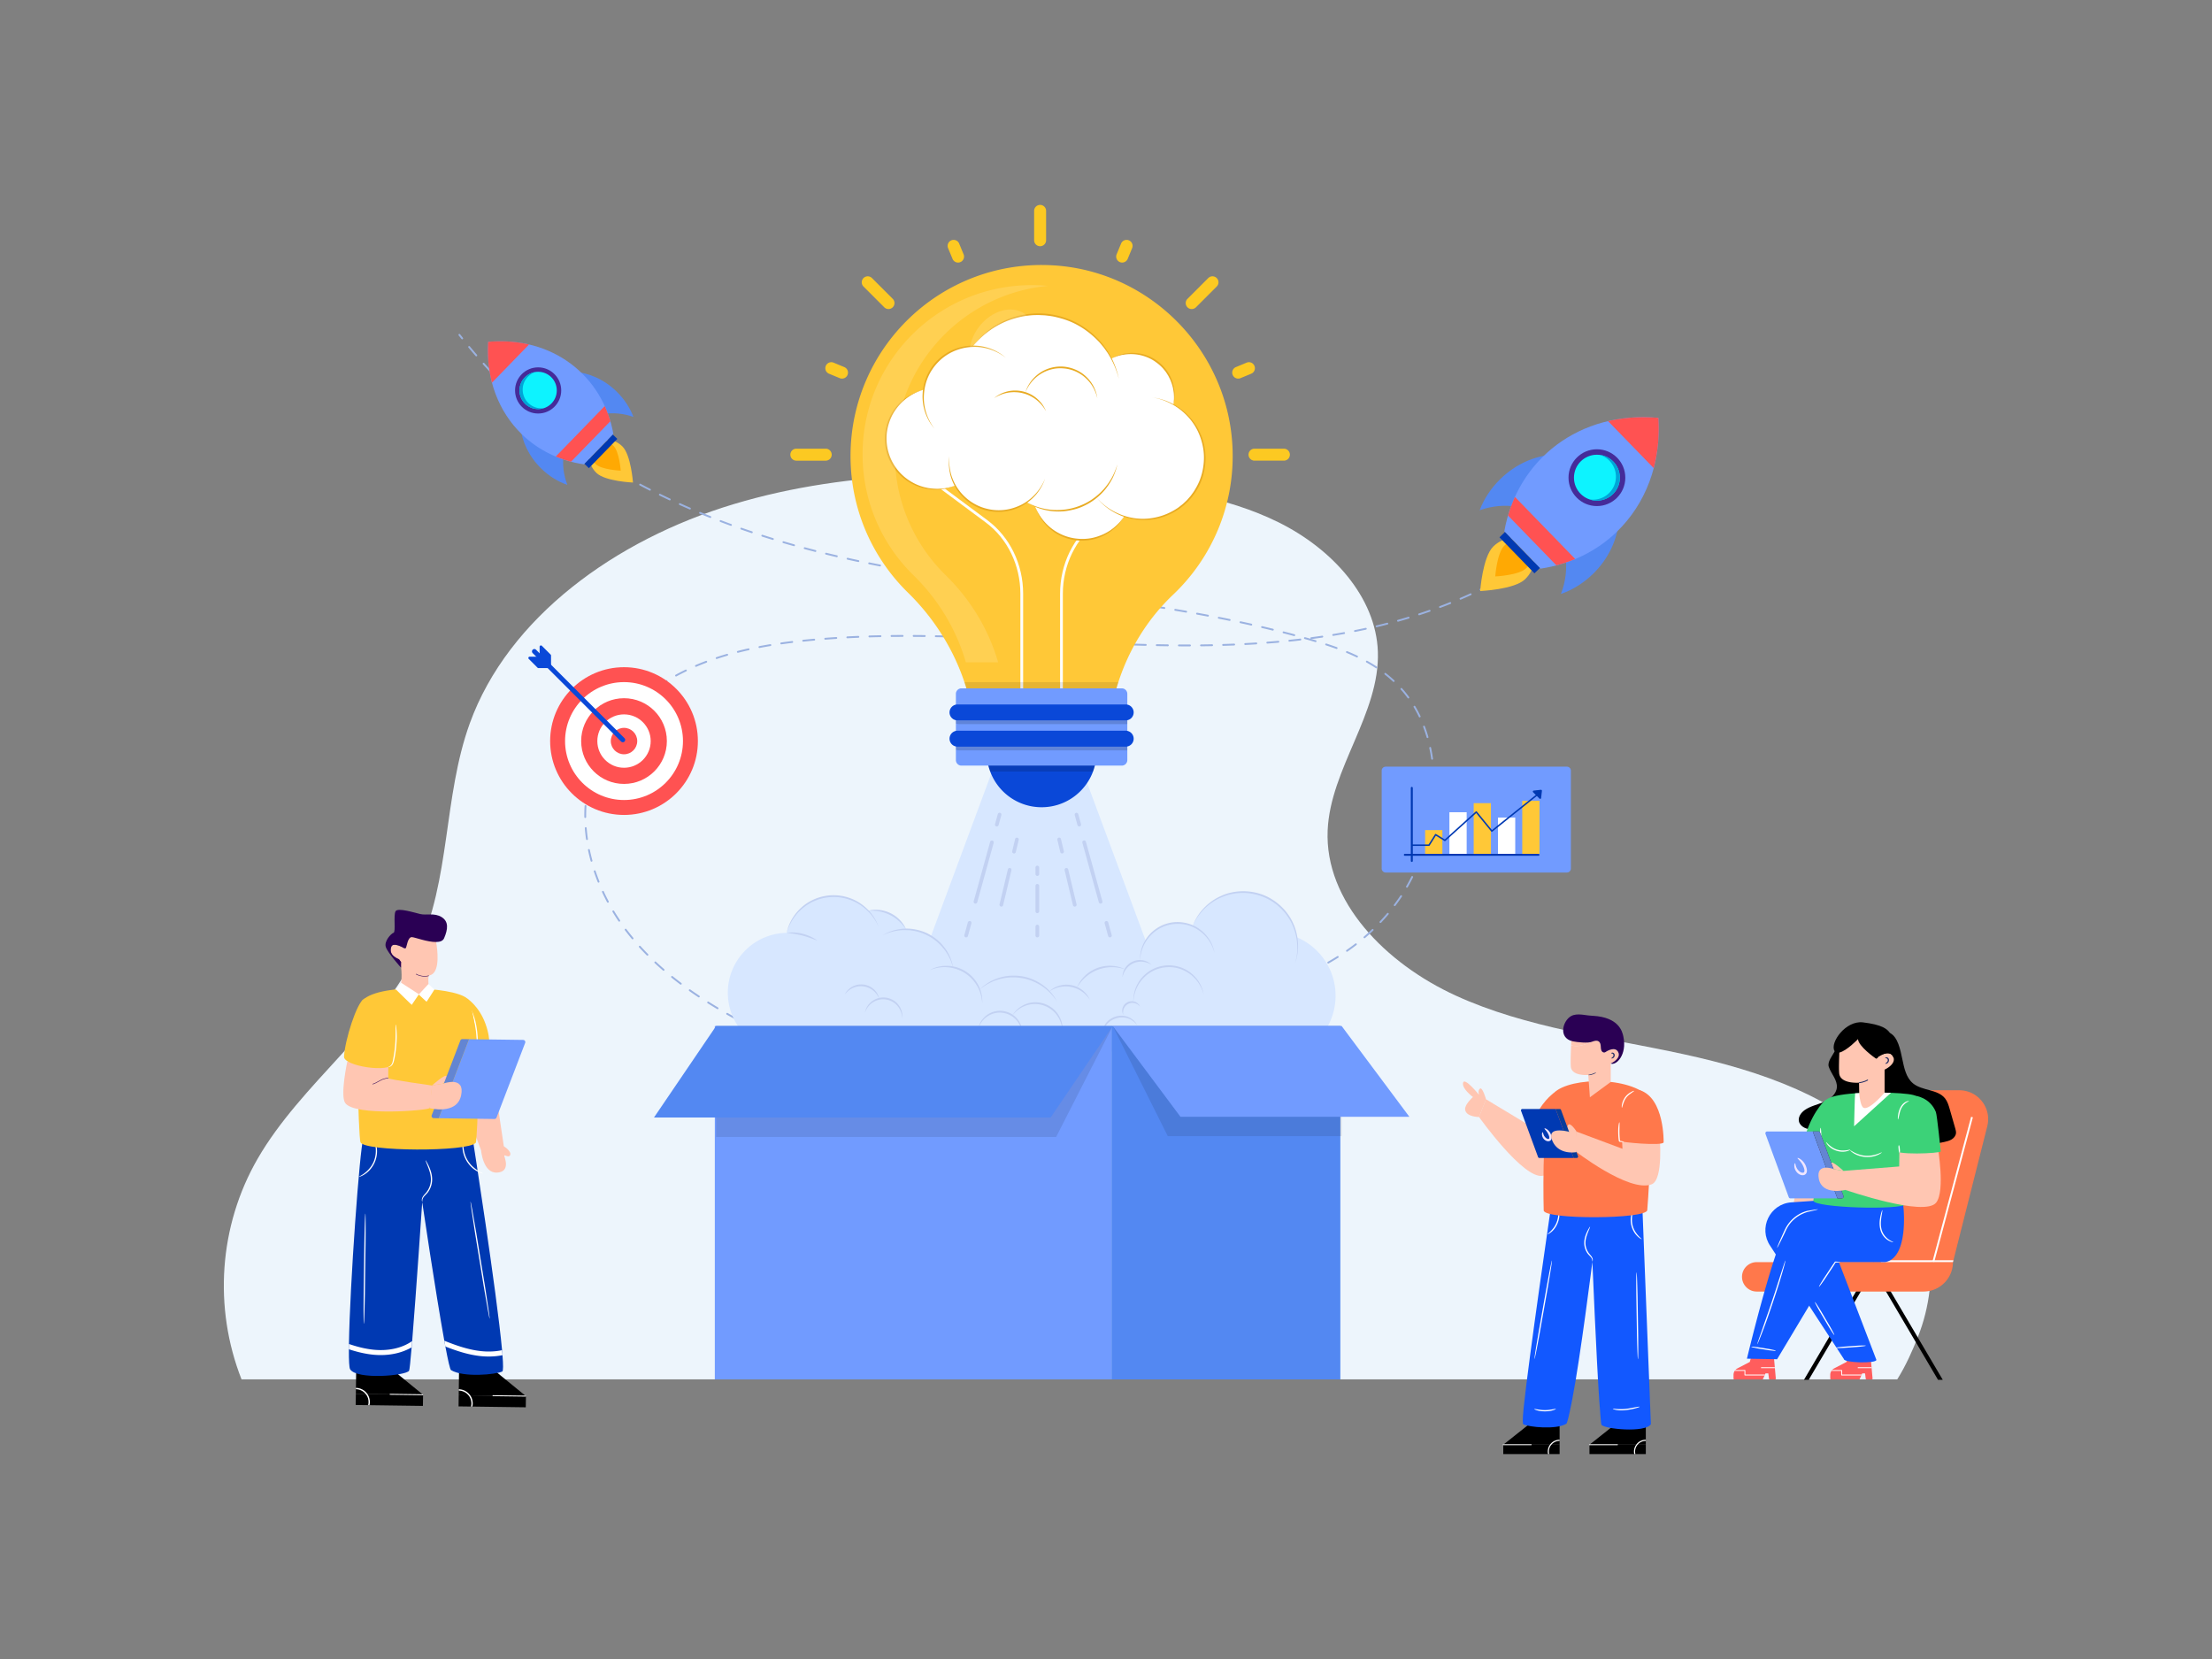 <svg xmlns="http://www.w3.org/2000/svg" xml:space="preserve" id="think-outside-the-box" x="0" y="0" style="enable-background:new 0 0 1200 900" version="1.1" viewBox="0 0 1200 900">
  <rect x="0" y="0" width="1200" height="900" fill="#808080" stroke="none"/>
  <g id="Think_Outside_Of_The_Box">
    <path d="M1029.252 748.294c4.739-7.54 8.384-15.914 11.174-22.948 12.998-32.761 8.2-71.78-15.992-99.504-26.438-30.299-69.356-44.877-111.097-53.945-41.74-9.068-85.242-14.268-123.5-31.744-38.258-17.476-71.237-51.226-69.592-89.642 1.436-33.52 28.427-63.477 27.246-97.006-1.043-29.604-24.747-55.667-53.678-70.047-28.93-14.379-62.528-19.003-95.438-22.102-67.131-6.32-136.478-7.09-200.457 12.17-63.979 19.26-122.241 61.405-143.053 118.877-14.502 40.047-10.274 84.534-28.41 123.377-19.716 42.228-63.182 72.133-86.666 112.788-21.121 36.566-23.983 80.971-8.756 119.726h898.219z" style="fill:#edf5fc"></path>
    <path d="M675.992 540.105a.5.5 0 0 1-.126-.984 249.384 249.384 0 0 0 5.778-1.573.5.5 0 1 1 .275.961c-1.89.54-3.842 1.072-5.8 1.58a.501.501 0 0 1-.127.016zm11.537-3.3a.5.5 0 0 1-.15-.977 204.759 204.759 0 0 0 5.684-1.877.501.501 0 0 1 .328.945 208.655 208.655 0 0 1-5.711 1.886.507.507 0 0 1-.15.023zm11.336-3.934a.5.5 0 0 1-.178-.967 176.108 176.108 0 0 0 5.551-2.23.5.5 0 1 1 .389.921 177.503 177.503 0 0 1-5.583 2.243.498.498 0 0 1-.179.033zm11.051-4.669a.5.5 0 0 1-.21-.953c1.821-.85 3.629-1.734 5.37-2.63a.5.5 0 1 1 .456.89c-1.752.9-3.57 1.792-5.405 2.646a.498.498 0 0 1-.211.047zm10.665-5.493a.499.499 0 0 1-.247-.935 134.74 134.74 0 0 0 5.127-3.068.5.5 0 0 1 .533.846 135.069 135.069 0 0 1-5.166 3.091.498.498 0 0 1-.247.066zm10.148-6.392a.499.499 0 0 1-.286-.91 122.311 122.311 0 0 0 4.817-3.534.5.5 0 0 1 .611.792 123.308 123.308 0 0 1-4.855 3.562.499.499 0 0 1-.287.09zm9.487-7.333a.5.5 0 0 1-.325-.88 113.824 113.824 0 0 0 4.43-4.004.5.5 0 0 1 .69.723 113.829 113.829 0 0 1-4.47 4.04.497.497 0 0 1-.325.12zm8.68-8.275a.499.499 0 0 1-.365-.843c1.364-1.447 2.7-2.946 3.976-4.455a.5.5 0 0 1 .764.645 111.291 111.291 0 0 1-4.011 4.496.5.5 0 0 1-.364.157zm7.734-9.162a.5.5 0 0 1-.4-.801 111.135 111.135 0 0 0 2.288-3.142c.396-.567.789-1.14 1.173-1.72a.5.5 0 1 1 .833.553c-.39.587-.786 1.167-1.188 1.74-.75 1.07-1.526 2.137-2.307 3.171a.5.5 0 0 1-.4.2zm6.638-9.988a.5.5 0 0 1-.434-.75 99.682 99.682 0 0 0 2.82-5.261.5.5 0 1 1 .894.446 99.946 99.946 0 0 1-2.847 5.315.5.5 0 0 1-.433.25zm5.351-10.73a.5.5 0 0 1-.46-.697c.778-1.814 1.52-3.68 2.202-5.548a.5.5 0 1 1 .94.344 112.7 112.7 0 0 1-2.222 5.599.502.502 0 0 1-.46.303zm4.125-11.256a.5.5 0 0 1-.478-.647 116.914 116.914 0 0 0 1.61-5.753.5.5 0 1 1 .969.245 115.737 115.737 0 0 1-1.623 5.801.5.5 0 0 1-.478.354zm2.937-11.63a.5.5 0 0 1-.491-.597c.388-1.958.729-3.939 1.011-5.889a.501.501 0 0 1 .99.144 115.725 115.725 0 0 1-1.021 5.939.5.5 0 0 1-.49.403zm1.724-11.873a.502.502 0 0 1-.499-.546c.184-1.989.315-3.994.389-5.962a.493.493 0 0 1 .518-.48.5.5 0 0 1 .482.518c-.075 1.985-.207 4.01-.393 6.016a.5.5 0 0 1-.497.454zm.45-11.99a.5.5 0 0 1-.5-.49 100.866 100.866 0 0 0-.286-5.963.499.499 0 1 1 .996-.078c.156 1.98.253 4.006.29 6.022a.5.5 0 0 1-.49.51h-.01zm-.943-11.956a.5.5 0 0 1-.494-.43 88.668 88.668 0 0 0-1.036-5.874.5.5 0 0 1 .978-.207c.41 1.934.762 3.933 1.048 5.94a.5.5 0 0 1-.496.571zm-2.496-11.728a.501.501 0 0 1-.48-.36 76.522 76.522 0 0 0-1.878-5.656.5.5 0 1 1 .935-.353 77.542 77.542 0 0 1 1.903 5.73.5.5 0 0 1-.48.64zm-4.242-11.21a.5.5 0 0 1-.451-.285 65.21 65.21 0 0 0-2.807-5.248.5.5 0 1 1 .86-.512 66.698 66.698 0 0 1 2.849 5.329.5.5 0 0 1-.451.716zm-6.143-10.287a.5.5 0 0 1-.403-.204 63.62 63.62 0 0 0-3.74-4.626.5.5 0 1 1 .749-.664 64.632 64.632 0 0 1 3.798 4.699.5.5 0 0 1-.404.795zm-7.956-8.953a.5.5 0 0 1-.342-.135 67.868 67.868 0 0 0-4.527-3.87.499.499 0 1 1 .615-.787 69.003 69.003 0 0 1 4.596 3.927.5.5 0 0 1-.342.865zm-9.435-7.396a.5.5 0 0 1-.276-.083 82.458 82.458 0 0 0-5.097-3.093.5.5 0 1 1 .488-.873 83.642 83.642 0 0 1 5.16 3.131.5.5 0 0 1-.275.918zm-10.456-5.87a.494.494 0 0 1-.216-.05 111.97 111.97 0 0 0-5.456-2.432.5.5 0 0 1 .383-.924c1.902.79 3.754 1.615 5.504 2.454a.5.5 0 0 1-.215.951zm-11.075-4.617a.495.495 0 0 1-.17-.03 172.25 172.25 0 0 0-5.66-1.946.5.5 0 0 1 .309-.951c2.014.655 3.876 1.295 5.692 1.957a.5.5 0 0 1-.17.97zm-11.414-3.73a.502.502 0 0 1-.142-.021 368.758 368.758 0 0 0-5.763-1.66.5.5 0 0 1 .27-.963 371.234 371.234 0 0 1 5.777 1.664.5.5 0 0 1-.142.98zm-11.56-3.254a.5.5 0 0 1-.13-.017 539.684 539.684 0 0 0-5.803-1.524.5.5 0 0 1 .248-.97c1.94.499 3.878 1.008 5.815 1.528a.5.5 0 0 1-.13.983zm-11.632-2.988a.503.503 0 0 1-.12-.014 595.282 595.282 0 0 0-5.832-1.4.5.5 0 0 1 .228-.974c1.95.457 3.897.925 5.843 1.402a.5.5 0 0 1-.12.986zm-11.689-2.745a.497.497 0 0 1-.109-.013 663.883 663.883 0 0 0-5.858-1.287.5.5 0 0 1 .21-.977c1.957.42 3.913.85 5.867 1.289a.5.5 0 0 1-.11.988zm-11.736-2.524a.492.492 0 0 1-.1-.01 721.854 721.854 0 0 0-5.88-1.186.5.5 0 1 1 .193-.981c1.964.387 3.927.783 5.888 1.187a.5.5 0 0 1-.1.99zm-11.775-2.325a.487.487 0 0 1-.094-.01c-1.965-.371-3.93-.736-5.897-1.094a.5.5 0 0 1 .18-.984c1.968.359 3.936.724 5.903 1.096a.5.5 0 0 1-.092.992zm-11.807-2.15a.498.498 0 0 1-.087-.007 983.18 983.18 0 0 0-5.911-1.016.5.5 0 1 1 .166-.986c1.973.333 3.945.672 5.917 1.017a.5.5 0 0 1-.085.992zm-11.834-1.997a.478.478 0 0 1-.08-.006 1139.98 1139.98 0 0 0-5.924-.949.5.5 0 1 1 .156-.988c1.977.312 3.952.628 5.927.95a.5.5 0 0 1-.079.993zm-11.853-1.868a.533.533 0 0 1-.077-.006c-1.977-.302-3.954-.6-5.931-.893a.5.5 0 1 1 .146-.99c1.98.295 3.958.592 5.936.894a.5.5 0 0 1-.074.995zm-11.87-1.764a.504.504 0 0 1-.072-.005c-1.98-.287-3.958-.57-5.938-.85a.5.5 0 1 1 .14-.99c1.98.28 3.961.563 5.94.85a.5.5 0 0 1-.07.995zm-11.88-1.684a.499.499 0 0 1-.07-.004c-1.98-.276-3.962-.549-5.942-.82a.499.499 0 1 1 .135-.99c1.982.27 3.964.544 5.944.82a.5.5 0 0 1-.067.994zm-11.89-1.627a.505.505 0 0 1-.068-.005l-5.946-.8a.5.5 0 0 1 .133-.991l5.947.8a.5.5 0 0 1-.066.996zm-11.892-1.596a.52.52 0 0 1-.067-.005l-5.947-.793a.5.5 0 0 1 .133-.992l5.947.794a.5.5 0 0 1-.066.996zm-11.894-1.589a.52.52 0 0 1-.068-.004l-5.947-.8a.5.5 0 1 1 .135-.99l5.945.799a.5.5 0 0 1-.065.995zm-11.892-1.605a.495.495 0 0 1-.068-.004c-1.983-.27-3.964-.542-5.944-.817a.5.5 0 0 1 .136-.99c1.98.274 3.962.546 5.943.816a.5.5 0 0 1-.067.995zm-11.886-1.646a.486.486 0 0 1-.07-.005c-1.981-.279-3.96-.561-5.941-.846a.5.5 0 0 1 .142-.99c1.979.285 3.958.567 5.938.846a.5.5 0 0 1-.069.995zm-11.876-1.711a.516.516 0 0 1-.075-.006 1506.82 1506.82 0 0 1-5.935-.888.5.5 0 1 1 .15-.989c1.977.3 3.953.596 5.932.888a.5.5 0 0 1-.072.995zm-11.863-1.802a.495.495 0 0 1-.078-.006c-1.977-.309-3.952-.623-5.928-.942a.499.499 0 1 1 .16-.987c1.974.319 3.948.633 5.922.941a.5.5 0 0 1-.076.994zm-11.844-1.914a.522.522 0 0 1-.084-.007c-1.971-.33-3.943-.665-5.916-1.007a.5.5 0 1 1 .17-.986c1.971.342 3.94.677 5.911 1.007a.5.5 0 0 1-.08.993zm-11.82-2.051a.505.505 0 0 1-.089-.008 865.683 865.683 0 0 1-5.901-1.085.5.5 0 0 1 .183-.983c1.965.368 3.93.73 5.896 1.084a.5.5 0 0 1-.089.992zm-11.789-2.212a.499.499 0 0 1-.097-.009 753.523 753.523 0 0 1-5.887-1.174.5.5 0 0 1 .199-.98c1.96.399 3.919.79 5.88 1.173a.499.499 0 0 1-.095.99zm-11.749-2.395a.5.5 0 0 1-.105-.011 618.015 618.015 0 0 1-5.857-1.279.5.5 0 0 1 .219-.976c1.95.436 3.897.861 5.847 1.277a.5.5 0 0 1-.104.989zm-11.69-2.615a.5.5 0 0 1-.114-.013 579.896 579.896 0 0 1-5.83-1.4.5.5 0 1 1 .239-.97c1.94.476 3.88.941 5.82 1.396a.5.5 0 0 1-.114.987zm-11.634-2.858a.504.504 0 0 1-.125-.016 539.415 539.415 0 0 1-5.799-1.526.5.5 0 1 1 .26-.966c1.927.52 3.857 1.027 5.789 1.523a.5.5 0 0 1-.125.985zm-11.573-3.116a.496.496 0 0 1-.136-.019 508.986 508.986 0 0 1-5.765-1.66.5.5 0 0 1 .283-.96c1.916.565 3.834 1.117 5.753 1.658a.5.5 0 0 1-.135.981zm-11.497-3.386a.503.503 0 0 1-.147-.023 484.796 484.796 0 0 1-5.724-1.8.5.5 0 1 1 .307-.952c1.901.611 3.806 1.21 5.712 1.797a.499.499 0 0 1-.148.978zm-11.412-3.671a.497.497 0 0 1-.159-.026 464.688 464.688 0 0 1-5.676-1.949.5.5 0 1 1 .33-.943 466.95 466.95 0 0 0 5.665 1.944.5.5 0 0 1-.16.974zm-11.313-3.969a.497.497 0 0 1-.172-.03 437.732 437.732 0 0 1-5.622-2.103.5.5 0 1 1 .357-.934c1.866.713 3.736 1.412 5.609 2.098a.5.5 0 0 1-.172.97zm-11.198-4.28a.492.492 0 0 1-.185-.035c-1.858-.74-3.71-1.494-5.56-2.262a.5.5 0 1 1 .383-.923c1.845.766 3.694 1.518 5.547 2.256a.501.501 0 0 1-.185.965zm-11.072-4.6a.503.503 0 0 1-.199-.042 398.011 398.011 0 0 1-5.49-2.429.5.5 0 0 1 .413-.911c1.82.822 3.646 1.63 5.476 2.422a.5.5 0 0 1-.2.96zm-10.922-4.937a.497.497 0 0 1-.213-.048 376.24 376.24 0 0 1-5.41-2.6.501.501 0 0 1 .44-.898c1.793.88 3.592 1.744 5.395 2.594a.5.5 0 0 1-.212.952zm-10.76-5.28a.497.497 0 0 1-.228-.055c-1.78-.91-3.553-1.836-5.32-2.776a.5.5 0 0 1 .47-.883c1.762.938 3.53 1.861 5.305 2.769a.5.5 0 0 1-.227.945zm-10.576-5.634a.498.498 0 0 1-.243-.063 349.341 349.341 0 0 1-5.221-2.956.5.5 0 1 1 .5-.866c1.73.999 3.464 1.981 5.206 2.948a.5.5 0 0 1-.242.937zm-10.372-5.995a.499.499 0 0 1-.257-.072 328.858 328.858 0 0 1-5.112-3.139.5.5 0 0 1 .532-.847c1.69 1.06 3.39 2.103 5.095 3.13a.501.501 0 0 1-.258.928zm-10.146-6.36a.502.502 0 0 1-.273-.082 321.757 321.757 0 0 1-4.99-3.324.5.5 0 0 1 .562-.827 319.755 319.755 0 0 0 4.974 3.314.5.5 0 0 1-.273.918zm-9.898-6.73c-.101 0-.202-.03-.29-.092a311.852 311.852 0 0 1-4.858-3.51.5.5 0 0 1 .594-.805 300.86 300.86 0 0 0 4.843 3.498.5.5 0 0 1-.29.908zm-9.632-7.1a.5.5 0 0 1-.305-.103 307.252 307.252 0 0 1-4.716-3.693.5.5 0 0 1 .625-.781 294.652 294.652 0 0 0 4.7 3.68.5.5 0 0 1-.304.897zm-9.357-7.479a.499.499 0 0 1-.32-.116 297.592 297.592 0 0 1-4.58-3.89.5.5 0 1 1 .655-.756 295.707 295.707 0 0 0 4.566 3.878.501.501 0 0 1-.32.884zm-9.064-7.86a.497.497 0 0 1-.335-.128 290.119 290.119 0 0 1-4.418-4.073.5.5 0 1 1 .685-.728 289.339 289.339 0 0 0 4.403 4.059.5.5 0 0 1-.335.87zm-8.736-8.22a.497.497 0 0 1-.35-.143 297.998 297.998 0 0 1-4.247-4.25.5.5 0 0 1 .715-.7c1.4 1.43 2.811 2.842 4.232 4.236a.5.5 0 0 1-.35.857zm-8.393-8.573a.5.5 0 0 1-.364-.158 285.136 285.136 0 0 1-4.069-4.422.5.5 0 1 1 .742-.67 295.58 295.58 0 0 0 4.055 4.408.5.5 0 0 1-.364.842zm-8.031-8.911a.498.498 0 0 1-.378-.173c-1.307-1.51-2.6-3.04-3.883-4.587a.5.5 0 1 1 .77-.638 292.91 292.91 0 0 0 3.869 4.57.5.5 0 0 1-.378.828zm-7.653-9.23a.5.5 0 0 1-.391-.188c-.512-.644-1.022-1.29-1.529-1.94a.5.5 0 1 1 .79-.614c.504.646 1.012 1.29 1.522 1.931a.5.5 0 0 1-.392.811z" style="fill:#9bb2e1"></path>
    <path d="M410.374 558.912a.497.497 0 0 1-.223-.053 383.157 383.157 0 0 1-5.357-2.72.5.5 0 1 1 .46-.888c1.776.92 3.558 1.824 5.343 2.713a.5.5 0 0 1-.223.948zm-10.653-5.524a.5.5 0 0 1-.239-.06 305.206 305.206 0 0 1-5.257-2.91.5.5 0 0 1 .492-.87 303.35 303.35 0 0 0 5.242 2.9.5.5 0 0 1-.238.94zm-10.44-5.917a.498.498 0 0 1-.256-.07 252.2 252.2 0 0 1-5.129-3.137.5.5 0 1 1 .532-.847 251.87 251.87 0 0 0 5.11 3.124.5.5 0 0 1-.257.93zm-10.159-6.387a.5.5 0 0 1-.276-.083 217.324 217.324 0 0 1-4.96-3.4.5.5 0 0 1 .576-.816 215.431 215.431 0 0 0 4.938 3.383.5.5 0 0 1-.278.916zm-9.797-6.926a.497.497 0 0 1-.3-.1 185.578 185.578 0 0 1-4.747-3.697.5.5 0 0 1 .627-.779 183.591 183.591 0 0 0 4.72 3.677.5.5 0 0 1-.3.9zm-9.339-7.532a.497.497 0 0 1-.327-.122 158.08 158.08 0 0 1-4.475-4.022.5.5 0 1 1 .681-.731c1.43 1.335 2.927 2.68 4.448 3.997a.5.5 0 0 1-.327.878zm-8.765-8.19a.498.498 0 0 1-.356-.148 143.462 143.462 0 0 1-4.142-4.368.5.5 0 1 1 .74-.672 142.295 142.295 0 0 0 4.113 4.337.5.5 0 0 1-.355.852zm-8.064-8.878a.499.499 0 0 1-.385-.18 132.046 132.046 0 0 1-3.664-4.616l-.074-.099a.5.5 0 1 1 .791-.61l.082.107a131.277 131.277 0 0 0 3.635 4.578.5.5 0 0 1-.385.82zm-7.215-9.58a.499.499 0 0 1-.414-.22 112.593 112.593 0 0 1-3.239-5.081.5.5 0 0 1 .857-.515 112.736 112.736 0 0 0 3.21 5.036.5.5 0 0 1-.414.78zm-6.177-10.28a.499.499 0 0 1-.442-.266 111.602 111.602 0 0 1-2.682-5.396.5.5 0 1 1 .906-.42c.83 1.787 1.724 3.587 2.659 5.347a.5.5 0 0 1-.441.735zm-5.051-10.88a.5.5 0 0 1-.464-.315 107.476 107.476 0 0 1-2.081-5.657.5.5 0 1 1 .947-.319 107.467 107.467 0 0 0 2.062 5.605.5.5 0 0 1-.464.686zm-3.821-11.37a.5.5 0 0 1-.483-.37 101.41 101.41 0 0 1-1.416-5.86.5.5 0 1 1 .979-.206 100.21 100.21 0 0 0 1.402 5.803.5.5 0 0 1-.482.632zm-2.461-11.741a.5.5 0 0 1-.495-.428 92 92 0 0 1-.672-5.995.5.5 0 0 1 .459-.538.508.508 0 0 1 .537.46c.154 1.953.379 3.948.667 5.929a.501.501 0 0 1-.496.572zm-.94-11.956a.5.5 0 0 1-.5-.495 84.027 84.027 0 0 1 .153-6.032.5.5 0 0 1 .998.062 83.59 83.59 0 0 0-.15 5.96.5.5 0 0 1-.496.505h-.005zm.744-11.966a.5.5 0 0 1-.496-.568 77.619 77.619 0 0 1 1.052-5.944.5.5 0 0 1 .977.212 77.091 77.091 0 0 0-1.039 5.868.5.5 0 0 1-.494.432zm2.551-11.712a.5.5 0 0 1-.479-.644l.177-.578a76.587 76.587 0 0 1 1.805-5.127.5.5 0 0 1 .932.366 74.713 74.713 0 0 0-1.782 5.058l-.174.569a.5.5 0 0 1-.479.356zm4.377-11.16a.5.5 0 0 1-.45-.718 81.921 81.921 0 0 1 2.836-5.328.5.5 0 1 1 .865.502 80.154 80.154 0 0 0-2.8 5.262.5.5 0 0 1-.451.282zm6.013-10.37a.5.5 0 0 1-.413-.781 89.154 89.154 0 0 1 3.56-4.87.501.501 0 0 1 .787.618 88.064 88.064 0 0 0-3.521 4.814.5.5 0 0 1-.413.218zm7.396-9.438a.5.5 0 0 1-.373-.833 98.58 98.58 0 0 1 4.158-4.366.5.5 0 0 1 .703.71 96.965 96.965 0 0 0-4.115 4.322.502.502 0 0 1-.373.167zm8.529-8.43a.5.5 0 0 1-.33-.876 106.416 106.416 0 0 1 4.644-3.842.5.5 0 1 1 .615.788 104.735 104.735 0 0 0-4.6 3.807.5.5 0 0 1-.33.124zm9.453-7.384a.5.5 0 0 1-.285-.91c1.633-1.137 3.329-2.25 5.039-3.307a.5.5 0 1 1 .525.85 112.104 112.104 0 0 0-4.994 3.277.497.497 0 0 1-.285.09zm10.203-6.312a.499.499 0 0 1-.24-.938 113.69 113.69 0 0 1 3.069-1.62c.76-.387 1.524-.765 2.29-1.136a.5.5 0 0 1 .436.9c-.76.368-1.518.744-2.273 1.128-1.02.519-2.035 1.054-3.042 1.605a.5.5 0 0 1-.24.061zm10.797-5.23a.501.501 0 0 1-.197-.96 142.074 142.074 0 0 1 5.584-2.249.5.5 0 1 1 .354.935c-1.875.71-3.741 1.462-5.544 2.234a.506.506 0 0 1-.197.04zm11.218-4.25a.5.5 0 0 1-.158-.974c1.87-.622 3.803-1.226 5.744-1.794a.5.5 0 1 1 .281.96c-1.93.564-3.851 1.164-5.708 1.783a.503.503 0 0 1-.159.026zm11.514-3.37a.5.5 0 0 1-.124-.984c1.908-.488 3.877-.957 5.852-1.396a.5.5 0 0 1 .217.976c-1.964.437-3.923.903-5.82 1.388a.497.497 0 0 1-.125.016zm11.708-2.609a.5.5 0 0 1-.094-.99c1.926-.372 3.917-.728 5.918-1.06a.5.5 0 1 1 .164.986 233.48 233.48 0 0 0-5.892 1.055.508.508 0 0 1-.096.01zm231.82-.872c-1.422 0-2.843-.004-4.264-.012-.277-.001-.5-.226-.497-.502s.185-.494.503-.498c1.419.008 2.838.012 4.257.012l1.74-.002a.5.5 0 0 1 .002 1l-1.742.002zm7.74-.04a.5.5 0 0 1-.005-1c1.998-.022 3.996-.053 5.995-.093a.5.5 0 1 1 .02 1 647.5 647.5 0 0 1-6.005.092h-.005zm-18.001-.027h-.007c-2-.025-4.001-.057-6.002-.096a.5.5 0 0 1 .02-1c1.998.039 3.997.07 5.995.096a.5.5 0 0 1-.006 1zm29.998-.213a.5.5 0 0 1-.015-1c1.998-.06 3.995-.128 5.992-.208a.501.501 0 0 1 .04.999c-2 .08-4 .15-6.003.208h-.014zm-41.996-.017h-.013c-2-.05-4-.107-6-.168a.5.5 0 0 1 .031-1c1.998.062 3.996.118 5.994.169a.5.5 0 0 1-.012 1zm-11.994-.366h-.018c-2-.071-4-.146-5.997-.226a.5.5 0 0 1-.48-.519.513.513 0 0 1 .519-.48c1.998.08 3.996.154 5.993.225a.5.5 0 0 1-.017 1zm65.981-.097a.5.5 0 0 1-.025-1c1.996-.101 3.99-.214 5.985-.339.26-.018.513.192.53.468s-.192.513-.468.53a516.915 516.915 0 0 1-6.022.34zm-251.711-.34a.5.5 0 0 1-.07-.995c1.984-.283 3.97-.544 5.959-.787a.5.5 0 1 1 .121.993c-1.982.241-3.961.502-5.939.784a.5.5 0 0 1-.071.005zm173.74-.037a.63.63 0 0 1-.022 0l-5.996-.268a.5.5 0 0 1-.476-.522.487.487 0 0 1 .523-.477l5.992.268a.5.5 0 0 1-.022 1zm89.946-.374a.5.5 0 0 1-.037-.999c1.994-.15 3.984-.311 5.974-.486a.497.497 0 0 1 .542.454.5.5 0 0 1-.454.542 457.802 457.802 0 0 1-6.025.489zm-101.934-.176h-.024l-5.993-.295a.5.5 0 0 1-.474-.524.51.51 0 0 1 .523-.475l5.992.294a.5.5 0 0 1-.024 1zm-11.983-.596h-.027l-5.993-.305a.5.5 0 0 1-.474-.525c.014-.275.218-.494.525-.473l5.993.304a.5.5 0 0 1-.024 1zm-137.858-.276a.5.5 0 0 1-.05-.998c1.87-.195 3.74-.375 5.61-.543l.37-.033a.517.517 0 0 1 .543.454.5.5 0 0 1-.454.542l-.37.033c-1.865.167-3.73.347-5.596.542a.477.477 0 0 1-.053.003zm263.729-.005a.5.5 0 0 1-.05-.997c1.988-.202 3.974-.418 5.958-.648a.5.5 0 0 1 .115.993c-1.988.231-3.98.448-5.972.65a.46.46 0 0 1-.051.002zm-137.857-.328h-.025l-5.992-.302a.5.5 0 1 1 .048-.998l5.995.3a.5.5 0 0 1-.026 1zm-11.987-.594h-.024c-1.997-.097-3.995-.191-5.992-.283a.5.5 0 0 1-.476-.522.49.49 0 0 1 .521-.477c2 .092 3.997.186 5.995.282a.5.5 0 0 1-.024 1zm-101.932-.142a.5.5 0 0 1-.037-.999 482.82 482.82 0 0 1 5.992-.417.493.493 0 0 1 .53.467.5.5 0 0 1-.467.53 483.255 483.255 0 0 0-6.018.419zm263.695-.32a.5.5 0 0 1-.065-.995c1.982-.26 3.96-.535 5.937-.825a.5.5 0 0 1 .144.99c-1.98.29-3.965.566-5.95.826a.506.506 0 0 1-.066.004zm-173.75-.087a.5.5 0 0 1-6.495-.767c.01-.275.195-.504.519-.48 2 .08 3.997.162 5.997.248a.5.5 0 0 1-.021 1zm-77.968-.356a.5.5 0 0 1-.026-.999c1.998-.104 3.998-.196 5.998-.277a.5.5 0 0 1 .041.999 544.452 544.452 0 0 0-6.013.277zm65.977-.116h-.017c-1.997-.071-3.996-.138-5.994-.199a.5.5 0 0 1-.485-.515c.01-.276.197-.491.516-.484 1.999.06 3.999.127 5.998.198a.5.5 0 0 1-.018 1zm-11.995-.367h-.012c-2-.05-3.998-.095-5.996-.133a.5.5 0 0 1 .01-1h.01c2 .038 4 .083 6.001.134a.5.5 0 0 1-.013 1zm-41.993-.006a.5.5 0 0 1-.015-1c2-.06 4.001-.11 6.003-.151.263.007.504.214.51.49a.5.5 0 0 1-.49.51c-1.998.04-3.995.09-5.993.15l-.015.001zm29.997-.224h-.006a846.73 846.73 0 0 0-5.997-.054.5.5 0 0 1 .003-1h.003c2.001.011 4.002.03 6.003.054a.5.5 0 0 1-.006 1zm-18-.021a.5.5 0 0 1-.006-1 713.56 713.56 0 0 1 6.005-.041h.001a.5.5 0 0 1 .001 1c-1.998.005-3.997.019-5.995.04h-.006zm239.603-.568a.5.5 0 0 1-.08-.993c1.971-.322 3.94-.66 5.905-1.016a.5.5 0 0 1 .178.984c-1.972.356-3.946.695-5.921 1.018a.516.516 0 0 1-.082.007zm11.807-2.135a.5.5 0 0 1-.096-.99 331.48 331.48 0 0 0 5.865-1.22.5.5 0 0 1 .213.977c-1.958.426-3.92.833-5.883 1.224a.527.527 0 0 1-.099.01zm11.725-2.55a.5.5 0 0 1-.115-.987c1.94-.46 3.877-.94 5.81-1.44a.5.5 0 1 1 .25.968c-1.94.502-3.883.984-5.83 1.445a.508.508 0 0 1-.115.014zm11.611-3.006a.5.5 0 0 1-.134-.981c1.92-.54 3.835-1.1 5.746-1.68a.5.5 0 0 1 .291.957c-1.918.583-3.84 1.144-5.767 1.686a.505.505 0 0 1-.136.018zm11.48-3.486a.5.5 0 0 1-.156-.976c1.897-.62 3.789-1.26 5.671-1.923a.5.5 0 1 1 .332.944c-1.89.664-3.788 1.307-5.692 1.93a.492.492 0 0 1-.155.025zm11.32-3.978a.5.5 0 0 1-.177-.968 264.05 264.05 0 0 0 5.58-2.172.501.501 0 0 1 .373.928c-1.836.74-3.721 1.473-5.601 2.18a.498.498 0 0 1-.176.032zm11.132-4.479a.5.5 0 0 1-.197-.96c1.829-.785 3.67-1.601 5.475-2.426a.5.5 0 0 1 .416.91 256.722 256.722 0 0 1-5.497 2.435.498.498 0 0 1-.197.041zm10.914-4.993a.499.499 0 0 1-.219-.95 244.072 244.072 0 0 0 5.352-2.687.501.501 0 0 1 .459.888 242.781 242.781 0 0 1-5.373 2.698.495.495 0 0 1-.219.05zm10.656-5.518a.501.501 0 0 1-.241-.939c1.747-.96 3.5-1.954 5.21-2.953a.499.499 0 1 1 .504.863 229.664 229.664 0 0 1-5.232 2.967.499.499 0 0 1-.24.062zm10.363-6.056a.499.499 0 0 1-.264-.925 219.857 219.857 0 0 0 5.044-3.225.5.5 0 0 1 .55.835 222.365 222.365 0 0 1-5.067 3.24.496.496 0 0 1-.263.075zm10.02-6.603a.5.5 0 0 1-.286-.91 208.357 208.357 0 0 0 4.855-3.5.5.5 0 0 1 .596.802 205.56 205.56 0 0 1-4.879 3.518.495.495 0 0 1-.286.09zm9.632-7.157a.5.5 0 0 1-.31-.892c1.57-1.239 3.131-2.51 4.642-3.777a.5.5 0 1 1 .642.766 198.49 198.49 0 0 1-4.665 3.796.5.5 0 0 1-.31.107zm9.188-7.711a.5.5 0 0 1-.333-.873 189.554 189.554 0 0 0 4.4-4.053.5.5 0 0 1 .69.725 191.03 191.03 0 0 1-4.424 4.074.5.5 0 0 1-.333.127zm8.692-8.263a.5.5 0 0 1-.356-.852 184.842 184.842 0 0 0 4.131-4.323.5.5 0 0 1 .735.68 184.873 184.873 0 0 1-4.155 4.346.497.497 0 0 1-.355.149zm8.14-8.802a.498.498 0 0 1-.379-.828c1.301-1.503 2.591-3.046 3.835-4.585a.5.5 0 1 1 .778.629 179.193 179.193 0 0 1-3.857 4.61.498.498 0 0 1-.378.174z" style="fill:#9bb2e1"></path>
    <path d="M632.1 538.783H493.57l49.064-132.216 9.838-26.53c3.883-3.445 8.629-5.461 13.767-5.461 1.785 0 3.513.242 5.184.714l15.702 42.313 44.974 121.18z" style="fill:#d7e7ff"></path>
    <path d="M602.136 508.531c-.438 0-.84-.29-.963-.733l-1.903-6.88a1 1 0 0 1 1.928-.533l1.902 6.88a1 1 0 0 1-.964 1.266zM597.075 490.228c-.438 0-.84-.29-.963-.734l-8.935-32.31a1 1 0 0 1 1.927-.534l8.935 32.311a1 1 0 0 1-.964 1.267zM585.492 448.34c-.439 0-.841-.291-.964-.734l-1.5-5.428a1 1 0 0 1 1.927-.533l1.5 5.428a1 1 0 0 1-.963 1.267zM583.045 491.819a1 1 0 0 1-.971-.768l-4.519-18.928a1 1 0 1 1 1.946-.464l4.518 18.928a1 1 0 0 1-.974 1.232zM576.166 463a1 1 0 0 1-.971-.768l-1.575-6.599a1 1 0 1 1 1.945-.463l1.575 6.598a1 1 0 0 1-.974 1.232zM524.126 508.531a1 1 0 0 1-.964-1.267l1.902-6.88a1 1 0 0 1 1.928.534l-1.903 6.88a1.001 1.001 0 0 1-.963.733zM529.187 490.228a1 1 0 0 1-.964-1.267l8.935-32.31a1.001 1.001 0 0 1 1.927.532l-8.935 32.311a1.001 1.001 0 0 1-.963.734zM540.77 448.34a1 1 0 0 1-.964-1.267l1.5-5.428a1 1 0 0 1 1.929.533l-1.501 5.428a1.001 1.001 0 0 1-.964.734zM543.217 491.819a1 1 0 0 1-.974-1.232l4.518-18.928a1 1 0 1 1 1.945.464l-4.518 18.928a1 1 0 0 1-.971.768zM550.096 463a1 1 0 0 1-.974-1.232l1.575-6.599a1 1 0 1 1 1.945.465l-1.575 6.598a1 1 0 0 1-.971.768zM562.747 508.53a1 1 0 0 1-1-1v-4.86a1 1 0 0 1 2 0v4.86a1 1 0 0 1-1 1zM562.747 495.354a1 1 0 0 1-1-1v-13.796a1 1 0 0 1 2 0v13.796a1 1 0 0 1-1 1zM562.747 475.166a1 1 0 0 1-1-1v-3.54a1 1 0 0 1 2 0v3.54a1 1 0 0 1-1 1z" style="fill:#c2d1f2"></path>
    <path d="M706.504 570.47c10.743-5.833 18.033-17.209 18.033-30.287 0-14.248-8.64-26.461-20.975-31.705-2.386-13.952-14.545-24.562-29.171-24.562-12.402 0-23.011 7.63-27.406 18.455a20.323 20.323 0 0 0-8.115-1.685c-11.283 0-20.422 9.14-20.422 20.41v.174a9.493 9.493 0 0 0-2.643.418 9.652 9.652 0 0 0-5.419 4.18 20.24 20.24 0 0 0-7.791-1.55 20.397 20.397 0 0 0-18.4 11.552 14.548 14.548 0 0 0-5.838-1.214 14.46 14.46 0 0 0-9.112 3.195c-4.948-5.015-11.823-8.129-19.439-8.129a27.183 27.183 0 0 0-18.36 7.077c-2.44-6.106-7.832-10.716-14.41-12.064-2.575-11.728-12.982-20.517-25.478-20.57-3.356-6.161-9.88-10.354-17.403-10.354-1.065 0-2.116.081-3.14.256-4.76-4.893-11.419-7.94-18.792-7.94-12.321 0-22.647 8.493-25.45 19.938-17.687.283-31.936 14.72-31.936 32.473 0 15.965 11.526 29.202 26.704 31.932h284.963z" style="fill:#d7e7ff"></path>
    <path d="M646.97 502.365c1.365-3.528 3.393-6.832 6.01-9.61 2.628-2.765 5.774-5.062 9.274-6.635 6.972-3.259 15.234-3.44 22.461-.845 7.226 2.65 13.345 8.188 16.615 15.134 3.288 6.92 3.789 15.121 1.222 22.266 1.05-3.632 1.498-7.444 1.095-11.185a29.215 29.215 0 0 0-3.009-10.744c-3.322-6.688-9.245-12.034-16.266-14.533-6.97-2.583-14.963-2.415-21.807.607-6.9 2.915-12.529 8.628-15.595 15.545z" style="fill:#c2d1f2"></path>
    <path d="M618.454 521.522a20.642 20.642 0 0 1 1.017-7.485 20.63 20.63 0 0 1 3.76-6.625c3.308-3.923 8.173-6.514 13.302-7.09 5.12-.54 10.459.828 14.545 3.958a20.923 20.923 0 0 1 5.136 5.63c1.315 2.178 2.25 4.584 2.649 7.075-1.212-4.892-4.194-9.244-8.238-12.083-2.028-1.4-4.27-2.51-6.665-3.1-2.384-.613-4.877-.753-7.317-.487-4.905.473-9.535 2.937-12.835 6.602-3.338 3.655-5.224 8.57-5.354 13.605zM569.241 537.847c1.54-1.488 3.492-2.58 5.6-3.16 2.106-.61 4.364-.646 6.524-.233 2.153.45 4.218 1.375 5.916 2.76a13.189 13.189 0 0 1 3.933 5.086c-.614-.877-1.26-1.715-2.008-2.454a13.793 13.793 0 0 0-2.383-2.014 15.406 15.406 0 0 0-5.656-2.398 15.652 15.652 0 0 0-6.146-.002c-1.02.194-2.019.512-2.98.928-.981.382-1.894.918-2.8 1.487z" style="fill:#c2d1f2"></path>
    <path d="M531.445 536.799c1.438-1.442 3.075-2.685 4.815-3.77a27.932 27.932 0 0 1 5.61-2.53c3.93-1.264 8.16-1.513 12.247-.927a27.178 27.178 0 0 1 11.377 4.632c3.35 2.402 6.125 5.57 8.004 9.183-1.126-1.695-2.377-3.294-3.806-4.715-1.406-1.44-2.952-2.742-4.634-3.833-3.356-2.175-7.134-3.732-11.094-4.28-3.939-.646-8.017-.397-11.876.674-3.866 1.066-7.49 2.999-10.643 5.566z" style="fill:#c2d1f2"></path>
    <path d="M504.23 526.348a18.351 18.351 0 0 1 9.778-2.362c1.719-.017 3.41.359 5.07.788 1.622.556 3.237 1.194 4.678 2.142 2.944 1.793 5.328 4.437 6.946 7.447a19.15 19.15 0 0 1 2.168 9.833c-.175-1.673-.353-3.339-.892-4.917-.426-1.605-1.142-3.111-1.948-4.542-1.711-2.801-3.989-5.284-6.803-6.973-1.36-.92-2.896-1.526-4.43-2.089-1.57-.46-3.18-.833-4.826-.924-1.642-.175-3.306-.06-4.94.21-1.643.255-3.246.75-4.802 1.387z" style="fill:#c2d1f2"></path>
    <path d="M478.713 507.455c1.736-1.094 3.635-1.929 5.602-2.562a26.177 26.177 0 0 1 6.104-1.093c4.156-.241 8.346.623 12.162 2.297 3.748 1.81 7.158 4.406 9.656 7.737 2.564 3.275 4.206 7.211 4.875 11.251-.585-1.964-1.189-3.917-2.166-5.706-.912-1.808-1.994-3.535-3.311-5.066-2.544-3.133-5.826-5.63-9.471-7.308-1.832-.82-3.736-1.494-5.712-1.885-.486-.134-.99-.172-1.486-.25-.5-.06-.995-.166-1.498-.187-1.005-.035-2.01-.145-3.02-.118-4.037.069-8.06 1.08-11.735 2.89zM426.773 506.065c.556-2.712 1.609-5.324 3.02-7.728a26.553 26.553 0 0 1 5.382-6.385c4.243-3.677 9.732-5.869 15.345-6.252 5.615-.35 11.344 1.133 16.018 4.242a26.661 26.661 0 0 1 6.15 5.652c1.703 2.205 3.084 4.66 3.98 7.279-2.19-5.077-5.913-9.419-10.545-12.284-4.616-2.88-10.123-4.303-15.54-3.892-5.421.293-10.698 2.402-14.916 5.842-4.235 3.427-7.373 8.209-8.894 13.526z" style="fill:#c2d1f2"></path>
    <path d="M426.772 506.055c2.898-.434 5.89-.191 8.743.526 2.847.74 5.594 1.955 7.92 3.741-2.714-1.093-5.393-2.077-8.168-2.773-2.768-.725-5.592-1.14-8.495-1.494zM608.964 530.153a8.853 8.853 0 0 1 1.495-5.095 9.362 9.362 0 0 1 4.175-3.473c1.695-.718 3.598-.948 5.397-.616a8.882 8.882 0 0 1 4.708 2.46 11.14 11.14 0 0 0-4.817-1.688 10.048 10.048 0 0 0-4.897.764c-3.096 1.273-5.371 4.198-6.06 7.648zM614.862 543.85a19.46 19.46 0 0 1 .947-7.072 19.494 19.494 0 0 1 3.548-6.265c3.123-3.712 7.724-6.162 12.573-6.708 4.84-.51 9.89.785 13.75 3.747a19.77 19.77 0 0 1 4.848 5.326c1.239 2.06 2.12 4.335 2.49 6.688-1.156-4.616-3.975-8.718-7.791-11.392-1.915-1.318-4.03-2.364-6.287-2.92-2.25-.577-4.6-.708-6.9-.456-4.626.444-8.99 2.767-12.107 6.22-3.152 3.445-4.937 8.079-5.071 12.832zM549.216 550.926c.79-1.427 1.88-2.69 3.129-3.768a15.068 15.068 0 0 1 4.283-2.492c3.119-1.195 6.673-1.23 9.85-.15 3.184 1.067 5.988 3.25 7.746 6.09a15.08 15.08 0 0 1 1.897 4.579c.339 1.616.439 3.28.204 4.894.04-3.254-.924-6.455-2.743-9.048-1.814-2.592-4.438-4.586-7.422-5.569-2.972-1.029-6.266-1.034-9.28-.073-3.017.962-5.728 2.922-7.664 5.537z" style="fill:#c2d1f2"></path>
    <path d="M530.678 558.062a12.03 12.03 0 0 1 1.655-4.191 12.337 12.337 0 0 1 3.171-3.291c2.508-1.798 5.756-2.568 8.835-2.087 3.07.473 5.969 2.129 7.82 4.612a12.52 12.52 0 0 1 2.05 4.087c.39 1.472.535 3.007.334 4.494-.027-2.993-1.102-5.897-2.983-8.098a12.045 12.045 0 0 0-7.372-4.107c-2.836-.463-5.81.202-8.258 1.736-2.463 1.534-4.32 4.002-5.252 6.845zM469.194 549.433c.215-1.254.693-2.47 1.373-3.576a10.499 10.499 0 0 1 2.688-2.818c2.132-1.545 4.907-2.206 7.537-1.797 2.622.405 5.098 1.824 6.666 3.95a10.653 10.653 0 0 1 1.729 3.491c.32 1.257.435 2.563.248 3.824-.055-2.54-.98-4.983-2.576-6.831a10.215 10.215 0 0 0-6.218-3.446c-2.387-.391-4.888.165-6.96 1.446-2.083 1.284-3.666 3.354-4.487 5.757z" style="fill:#c2d1f2"></path>
    <path d="m458.252 539.602.089-.184.001-.002a10.258 10.258 0 0 1 1.734-2.443c.725-.702 1.534-1.343 2.452-1.802 1.818-.95 3.94-1.32 5.993-1.058 2.047.28 4.014 1.17 5.522 2.557a9.47 9.47 0 0 1 2.933 5.184 11.298 11.298 0 0 0-3.435-4.592 10.615 10.615 0 0 0-5.148-2.158c-1.86-.249-3.782.035-5.525.78-1.741.757-3.29 1.98-4.49 3.554v-.002l-.126.166zM609.378 550.508a4.727 4.727 0 0 1-.334-3.818c.417-1.287 1.393-2.402 2.633-3.006 1.237-.6 2.716-.708 3.99-.236 1.281.44 2.327 1.432 2.808 2.609-1.641-1.946-4.318-2.513-6.36-1.475-2.068.975-3.27 3.436-2.737 5.926zM598.056 562.136a43.065 43.065 0 0 1-.075-1.696c.015-.567.147-1.127.219-1.7.101-.568.37-1.09.551-1.64.207-.543.56-1.013.839-1.527 1.3-1.95 3.335-3.362 5.565-4.07 2.238-.683 4.719-.673 6.893.209.518.269 1.078.454 1.551.793.46.355.976.632 1.376 1.049.38.435.805.824 1.133 1.287.31.481.605.965.888 1.447-1.347-1.806-3.144-3.21-5.207-3.852-2.054-.644-4.29-.621-6.337.022a10.746 10.746 0 0 0-5.244 3.566c-1.344 1.693-2.052 3.861-2.152 6.112zM471.014 494.067c3.962-1.063 8.36-.502 12.096 1.333a17.812 17.812 0 0 1 5.022 3.658 17.003 17.003 0 0 1 3.426 5.106 25.43 25.43 0 0 0-3.967-4.543 21.163 21.163 0 0 0-4.923-3.324c-3.557-1.763-7.584-2.5-11.654-2.23zM584.194 535.87a18.43 18.43 0 0 1 4.325-6.443c1.859-1.861 4.155-3.265 6.604-4.236 2.473-.914 5.123-1.378 7.747-1.255a20.44 20.44 0 0 1 3.879.558c1.259.342 2.49.774 3.637 1.373-2.454-.797-4.997-1.211-7.526-1.162-2.527.06-5.031.53-7.38 1.42a21.804 21.804 0 0 0-6.442 3.866c-.972.81-1.843 1.74-2.645 2.728-.843.962-1.51 2.056-2.199 3.15z" style="fill:#c2d1f2"></path>
    <path d="M387.783 556.61h215.176v191.705H387.783z" style="fill:#719bff"></path>
    <path d="m603.665 556.61-30.722 60.186H388.49V556.61z" style="opacity:.1"></path>
    <path d="M569.968 606.228H354.789l33.694-49.61h215.179z" style="fill:#5388f2"></path>
    <path d="M602.958 556.61h124.173v191.705H602.958z" style="fill:#5388f2"></path>
    <path d="M727.839 556.61v59.747h-94.324l-29.85-59.747z" style="opacity:.1"></path>
    <path d="M640.402 605.86h124.183l-36.74-49.242H603.662z" style="fill:#719bff"></path>
    <path d="M594.831 408.156c0 .442-.01.893-.038 1.335a31.468 31.468 0 0 1-.308 3.177 28.747 28.747 0 0 1-1.535 5.894c-4.205 11.307-15.1 19.36-27.876 19.36-12.795 0-23.69-8.053-27.885-19.36a28.163 28.163 0 0 1-1.545-5.894 31.468 31.468 0 0 1-.307-3.177 20.628 20.628 0 0 1-.039-1.335c0-16.433 13.324-29.756 29.776-29.756 16.434 0 29.757 13.323 29.757 29.756z" style="fill:#0a48d8"></path>
    <path d="M594.485 412.668a28.747 28.747 0 0 1-1.535 5.894h-55.76a28.163 28.163 0 0 1-1.546-5.894c2.198-14.274 14.533-25.197 29.43-25.197 14.879 0 27.213 10.923 29.411 25.197z" style="opacity:.15"></path>
    <path d="M636.43 322.588c-13.892 13.188-23.933 29.596-29.734 47.502a124.615 124.615 0 0 0-1.447 4.807h-80.547a125.36 125.36 0 0 0-1.497-4.807c-6.103-18.195-16.61-34.843-30.628-48.571-19.227-18.812-31.17-45.062-31.17-74.104 0-59.13 49.517-106.695 109.338-103.498 53.228 2.843 95.986 46.394 97.912 99.673 1.12 31.118-11.489 59.305-32.226 78.998z" style="fill:#ffc837"></path>
    <path d="M576.588 388.505h-1.5v-66.439c0-15.93 7.24-30.821 19.368-39.832l29.981-22.278.895 1.204-29.981 22.278c-11.75 8.73-18.763 23.17-18.763 38.628v66.44zM555.046 388.505h-1.5v-66.439c0-15.458-7.014-29.899-18.763-38.628l-29.982-22.278.894-1.204 29.983 22.278c12.128 9.01 19.368 23.901 19.368 39.832v66.44z" style="fill:#fff"></path>
    <path d="M606.696 370.09a124.615 124.615 0 0 0-1.447 4.807h-80.547a125.36 125.36 0 0 0-1.497-4.807h83.491z" style="opacity:.1"></path>
    <path d="M611.566 376.433v35.887a3.01 3.01 0 0 1-3.008 3.02H521.57a3.01 3.01 0 0 1-3.007-3.02v-35.887a3.007 3.007 0 0 1 3.007-3.008h86.99a3.007 3.007 0 0 1 3.007 3.008z" style="fill:#719bff"></path>
    <path d="M611.566 384.196v8.62h-91.343a4.045 4.045 0 0 1-1.661-.34v-7.94a4.088 4.088 0 0 1 1.66-.34h91.344zM611.566 398.44v8.632h-91.343a4.045 4.045 0 0 1-1.661-.34v-7.952a4.308 4.308 0 0 1 1.66-.34h91.344z" style="opacity:.15"></path>
    <path d="M615.012 386.483a4.343 4.343 0 0 1-1.258 3.054 4.343 4.343 0 0 1-3.055 1.258h-91.27a4.307 4.307 0 0 1-4.313-4.312c0-1.18.485-2.268 1.258-3.041a4.3 4.3 0 0 1 3.054-1.272H610.7a4.316 4.316 0 0 1 4.313 4.313zM615.012 400.734a4.343 4.343 0 0 1-1.258 3.054 4.343 4.343 0 0 1-3.055 1.258h-91.27a4.307 4.307 0 0 1-4.313-4.312c0-1.18.485-2.268 1.258-3.041a4.299 4.299 0 0 1 3.054-1.272H610.7a4.316 4.316 0 0 1 4.313 4.313z" style="fill:#0a48d8"></path>
    <path d="M623.976 281.573a33.211 33.211 0 0 1-14.085-1.468 26.854 26.854 0 0 1-21.558 12.7c-12.248.597-22.979-7.054-26.751-18.072a32.647 32.647 0 0 1-4.584-2.256 26.67 26.67 0 0 1-13.978 4.739c-10.588.525-20.042-5.133-24.84-13.787a27.394 27.394 0 0 1-10.266 1.981c-15.148 0-27.42-12.283-27.42-27.419 0-12.784 8.75-23.54 20.592-26.571 1.838-13.179 13.059-23.373 26.714-23.576 8.19-10.576 21.021-17.392 35.441-17.392 17.261 0 32.23 9.753 39.726 24.053a22.963 22.963 0 0 1 8.428-2.614c12.689-1.409 24.112 7.747 25.509 20.436.274 2.46.143 4.858-.322 7.162 9.036 5.061 15.59 14.277 16.807 25.378 2.017 18.264-11.161 34.689-29.413 36.706z" style="fill:#fff"></path>
    <path d="M518.22 263.404c-6.866 3.03-15.065 2.917-21.969-.22-6.933-3.102-12.424-9.236-14.824-16.466-1.193-3.618-1.59-7.48-1.253-11.262.383-3.779 1.503-7.49 3.354-10.802a28.773 28.773 0 0 1 7.406-8.498c3.04-2.232 6.501-3.882 10.149-4.733-3.59 1.06-6.962 2.783-9.86 5.104a28.275 28.275 0 0 0-7.047 8.481c-1.698 3.276-2.803 6.855-3.132 10.527-.299 3.668.119 7.4 1.293 10.883a26.964 26.964 0 0 0 5.452 9.5c2.436 2.763 5.451 4.996 8.772 6.599a26.985 26.985 0 0 0 10.7 2.623c3.708.219 7.453-.441 10.96-1.736z" style="fill:#e8ab23"></path>
    <path d="M506.928 232.513c-2.197-2.547-3.884-5.54-5.003-8.737-1.085-3.207-1.6-6.632-1.4-10.03.25-6.813 3.233-13.47 8.073-18.3 4.858-4.818 11.56-7.726 18.371-7.917 3.4-.18 6.819.383 10.017 1.488 3.188 1.146 6.167 2.858 8.693 5.079-5.301-4.12-12.05-6.303-18.677-5.83-6.614.338-13.075 3.15-17.729 7.86a27.025 27.025 0 0 0-5.638 8.082c-1.373 3.01-2.144 6.276-2.376 9.578-.532 6.623 1.595 13.39 5.669 18.727z" style="fill:#e8ab23"></path>
    <path d="M527.969 187.624a45.458 45.458 0 0 1 8.957-8.917c3.422-2.494 7.18-4.55 11.172-6.014 7.988-2.909 16.83-3.481 25.135-1.57 4.142.964 8.185 2.439 11.887 4.548 3.699 2.102 7.129 4.682 10.096 7.725 6.018 6.025 10.045 13.88 11.762 22.124-1.055-4.083-2.6-8.024-4.68-11.666-.55-.891-1.005-1.841-1.627-2.687l-1.806-2.57-2.004-2.415c-.676-.797-1.45-1.508-2.168-2.265-2.998-2.909-6.344-5.457-9.996-7.482-3.644-2.044-7.617-3.456-11.675-4.376-2.02-.526-4.101-.744-6.17-.99l-3.126-.147c-1.042-.045-2.086.034-3.13.044-4.169.243-8.29 1.09-12.252 2.42-7.912 2.727-15.007 7.736-20.375 14.238zM624.976 215.567c2.652.371 5.276.993 7.788 1.959 2.49 1.009 4.898 2.245 7.109 3.794 2.178 1.585 4.223 3.37 5.99 5.42 1.733 2.066 3.316 4.282 4.525 6.71 1.185 2.425 2.224 4.957 2.762 7.62.183.653.294 1.322.389 1.993.094.67.233 1.337.29 2.012l.127 2.03.062 1.015c.016.338-.018.677-.024 1.016-.118 5.412-1.449 10.843-4.099 15.592-.696 1.166-1.345 2.363-2.191 3.43-.408.541-.783 1.11-1.22 1.629l-1.35 1.523c-.228.252-.447.511-.68.756l-.746.694-1.49 1.386c-.524.43-1.074.83-1.61 1.246-.541.407-1.061.846-1.654 1.18-4.54 2.956-9.775 4.889-15.174 5.387a33.297 33.297 0 0 1-15.883-2.34c-4.977-2.074-9.446-5.343-12.848-9.486 7.083 8.065 18.1 12.362 28.655 11.091a33.8 33.8 0 0 0 14.767-5.379c.575-.328 1.079-.76 1.604-1.159.52-.408 1.053-.799 1.56-1.22l1.443-1.358.722-.678c.226-.24.438-.494.658-.74l1.307-1.489c.422-.507.782-1.063 1.176-1.592.82-1.04 1.44-2.21 2.114-3.343 2.601-4.6 3.923-9.874 4.067-15.145.156-5.289-1.096-10.582-3.39-15.343-4.627-9.559-14.143-16.574-24.756-18.211z" style="fill:#e8ab23"></path>
    <path d="M609.896 280.107c-2.489 4.343-6.277 7.994-10.81 10.279-4.514 2.328-9.718 3.262-14.782 2.786-5.051-.547-9.985-2.453-13.947-5.637a27.461 27.461 0 0 1-5.188-5.5c-1.433-2.075-2.602-4.33-3.38-6.711 1.939 4.615 5.07 8.666 9.019 11.626a26.843 26.843 0 0 0 13.589 5.268c2.441.267 4.926.173 7.349-.244 2.426-.422 4.778-1.21 7.015-2.247a26.023 26.023 0 0 0 6.185-4.052c1.886-1.613 3.532-3.506 4.95-5.568zM566.948 259.668c-1.04 3.078-2.685 5.955-4.759 8.487a28.054 28.054 0 0 1-7.568 6.216c-5.77 3.17-12.734 4.15-19.172 2.623-6.426-1.527-12.252-5.454-15.992-10.878a27.034 27.034 0 0 1-4.02-8.929l-.438-2.414c-.107-.81-.14-1.628-.212-2.439-.122-1.626-.014-3.261.21-4.867-.12 1.617-.14 3.244.044 4.85.108.8.175 1.606.316 2.398l.536 2.356a26.556 26.556 0 0 0 4.166 8.618c3.756 5.18 9.381 8.962 15.608 10.371 3.096.758 6.337.918 9.505.522 3.17-.41 6.248-1.412 9.101-2.858 2.836-1.487 5.398-3.498 7.564-5.876 2.158-2.39 3.869-5.18 5.111-8.18z" style="fill:#e8ab23"></path>
    <path d="M606.166 251.943c-.55 2.503-1.42 4.935-2.513 7.27-1.152 2.308-2.586 4.47-4.215 6.48-3.315 3.977-7.6 7.145-12.369 9.191-2.38 1.047-4.917 1.685-7.463 2.141a31.095 31.095 0 0 1-7.742.377 33.51 33.51 0 0 1-7.59-1.477c-2.443-.822-4.798-1.893-6.966-3.262 4.53 2.386 9.54 3.787 14.6 4.002 5.053.22 10.154-.663 14.787-2.663 4.672-1.92 8.827-5.004 12.184-8.787a35.379 35.379 0 0 0 4.359-6.217c1.218-2.234 2.17-4.607 2.928-7.055zM556.167 213.183c.6-2.158 1.626-4.199 2.933-6.04a20.609 20.609 0 0 1 4.842-4.734c3.733-2.613 8.405-3.85 12.964-3.522 4.557.366 8.987 2.276 12.297 5.408a20.537 20.537 0 0 1 4.09 5.397c1.02 2.016 1.727 4.188 2.001 6.41-.949-4.371-3.282-8.371-6.588-11.26-3.287-2.903-7.507-4.718-11.87-4.998-4.36-.388-8.806.79-12.485 3.176-3.692 2.374-6.597 5.981-8.184 10.163z" style="fill:#e8ab23"></path>
    <path d="M539.34 215.96c1.052-.904 2.237-1.655 3.487-2.287 1.26-.61 2.598-1.07 3.972-1.383 2.751-.625 5.662-.555 8.41.13 2.746.692 5.336 2.034 7.45 3.9 1.049.94 2.021 1.965 2.833 3.107.789 1.158 1.48 2.376 1.983 3.669-1.373-2.403-3.139-4.546-5.287-6.206a18.985 18.985 0 0 0-3.43-2.147 17.444 17.444 0 0 0-3.785-1.393 17.85 17.85 0 0 0-3.992-.576c-1.35-.084-2.702.034-4.041.237-2.676.443-5.26 1.47-7.6 2.949zM602.967 194.505c1.87-1.133 3.94-1.942 6.078-2.474 1.074-.247 2.165-.442 3.269-.498.55-.034 1.102-.11 1.655-.11l1.661.035c2.207.14 4.424.54 6.498 1.346 2.079.774 4.09 1.789 5.862 3.14 1.776 1.338 3.39 2.907 4.695 4.71.71.858 1.232 1.848 1.821 2.788.481 1 1.015 1.98 1.34 3.045.415 1.03.645 2.117.91 3.19.129.537.17 1.092.258 1.636.076.547.166 1.09.187 1.643.107 2.202-.082 4.414-.62 6.533.68-4.31.206-8.764-1.426-12.74-.359-1.014-.91-1.94-1.374-2.904-.583-.898-1.095-1.846-1.792-2.663-1.278-1.72-2.853-3.204-4.57-4.468-3.396-2.609-7.573-4.135-11.84-4.523-4.277-.35-8.684.381-12.612 2.314z" style="fill:#e8ab23"></path>
    <g style="opacity:.14">
      <path d="M540.158 355.046c.469 1.392.906 2.833 1.327 4.257h-17.512a92.884 92.884 0 0 0-1.327-4.257c-5.405-16.119-14.695-30.847-27.108-43-17.026-16.654-27.594-39.895-27.594-65.611 0-52.34 43.827-94.45 96.797-91.619 1.263.065 2.509.162 3.755.292-46.594 4.37-83.057 43.583-83.057 91.327 0 25.716 10.584 48.957 27.594 65.61 12.413 12.154 21.72 26.882 27.125 43.001z" style="fill:#fff"></path>
    </g>
    <g style="opacity:.14">
      <ellipse cx="543.759" cy="187.135" rx="20.796" ry="16.026" style="fill:#fff" transform="rotate(-53.281 543.76 187.135)"></ellipse>
    </g>
    <g style="opacity:.14">
      <ellipse cx="525.617" cy="220.196" rx="11.319" ry="10.061" style="fill:#fff" transform="rotate(-53.281 525.617 220.196)"></ellipse>
    </g>
    <path d="M567.503 114.413v16.03a3.249 3.249 0 0 1-6.494 0v-16.03a3.237 3.237 0 0 1 3.247-3.247 3.237 3.237 0 0 1 3.247 3.247zM520.337 132.143l2.446 5.905a3.249 3.249 0 0 1-6 2.486l-2.446-5.905a3.237 3.237 0 0 1 1.757-4.243 3.237 3.237 0 0 1 4.243 1.757zM452.227 196.74l5.905 2.447a3.249 3.249 0 0 1-2.485 6l-5.905-2.446a3.237 3.237 0 0 1-1.758-4.243 3.237 3.237 0 0 1 4.243-1.757zM678.773 202.737l-5.905 2.446a3.249 3.249 0 0 1-2.486-6l5.906-2.446a3.237 3.237 0 0 1 4.242 1.757 3.237 3.237 0 0 1-1.757 4.243zM614.176 134.627l-2.446 5.905a3.249 3.249 0 0 1-6-2.485l2.445-5.906a3.237 3.237 0 0 1 4.243-1.757 3.237 3.237 0 0 1 1.758 4.243zM473.042 150.852l11.335 11.336a3.249 3.249 0 0 1-4.592 4.592l-11.336-11.335a3.237 3.237 0 0 1 0-4.593 3.237 3.237 0 0 1 4.593 0zM432.013 243.413h16.031a3.249 3.249 0 0 1 0 6.495h-16.03c-1.803 0-3.248-1.446-3.248-3.248s1.445-3.247 3.247-3.247zM696.503 249.903h-16.03a3.249 3.249 0 0 1 0-6.495h16.03c1.802 0 3.247 1.446 3.247 3.248s-1.445 3.247-3.247 3.247zM660.064 155.441l-11.335 11.336a3.249 3.249 0 0 1-4.593-4.593l11.336-11.335c1.274-1.274 3.318-1.274 4.592 0s1.274 3.318 0 4.592z" style="fill:#fcc922"></path>
    <path d="m247.239 586.974 13.753 37.117s.998 12.49 8.702 12.038c7.705-.466 3.757-8.734 3.859-9.234.102-.515 2.286 1.09 3.027.04 1.512-2.14-3.257-5.094-3.257-5.094l-5.924-39.752-20.16 4.885z" style="fill:#ffc6b2"></path>
    <path d="M264.008 741.944h6.064v36.468h-6.064z" transform="rotate(-89.224 267.04 760.178)"></path>
    <path d="m265.854 741.527 19.46 15.867-36.465-.494.211-15.6z"></path>
    <path d="m285.315 757.646-18.085-.245.006-.5 18.085.245zM256.452 761.438a6.414 6.414 0 0 1-.211 1.626l-.727-.01c0-.029 0-.058.016-.087.122-.478.187-.986.195-1.539.02-1.541-.468-3.045-1.383-4.236a2.473 2.473 0 0 0-.186-.22 6.911 6.911 0 0 0-5.273-2.574l.01-.727c2.37.032 4.637 1.183 6.037 3.092.057.074.1.147.157.221.9 1.263 1.387 2.84 1.365 4.454z" style="fill:#fff"></path>
    <path d="M208.209 741.188h6.064v36.468h-6.064z" transform="rotate(-89.224 211.24 759.422)"></path>
    <path d="m210.055 740.77 19.46 15.868-36.465-.495.21-15.6z"></path>
    <path d="m229.517 756.89-18.085-.245.005-.5 18.085.245zM200.652 760.682a6.412 6.412 0 0 1-.21 1.626l-.728-.01c0-.029.001-.058.016-.087.123-.478.188-.986.195-1.539.021-1.541-.467-3.046-1.382-4.236a2.473 2.473 0 0 0-.186-.22 6.911 6.911 0 0 0-5.274-2.574l.01-.727c2.37.032 4.638 1.183 6.038 3.092.056.074.1.147.156.221.9 1.263 1.387 2.84 1.365 4.454z" style="fill:#fff"></path>
    <path d="M253.353 541.613c.11.092 6.536 4.167 10.023 13.813s1.712 15.308 1.115 15.816-15.106 3.119-17.098 3.018-9.108-8.984-9.108-8.984l15.068-23.663z" style="fill:#ffc837"></path>
    <path d="M258.797 568.438c-.17-.009-.085-1.849-.317-5.535a49.147 49.147 0 0 0-1.372-9.268c-.844-3.592-1.459-5.328-1.295-5.387.11-.045.971 1.612 1.948 5.226a49.814 49.814 0 0 1 1.39 9.394c.113 3.746-.231 5.581-.354 5.57z" style="fill:#fff"></path>
    <path d="M189.294 729.1c-.013 1.005-.026 1.956-.025 2.865-.028 6.082.162 10.063.68 10.871 3.67 5.82 30.216 3.505 31.978.786.25-.39.75-5.312 1.38-12.689.096-1.085.193-2.224.29-3.404 2.162-26.256 5.448-75.36 5.448-75.36s7.25 49.03 11.988 75.162c.202 1.089.392 2.136.582 3.144 1.405 7.486 2.52 12.47 3.071 12.804 6.706 4.123 24.297 2.434 27.796.743.547-.264.536-3.523.106-8.837-.056-.856-.139-1.767-.221-2.718-2.836-31.211-15.945-114.793-15.945-114.793s-56.93-5.862-59.319.011c-1.924 4.726-7.34 79.788-7.809 111.416z" style="fill:#0039b2"></path>
    <path d="M197.394 718.129c-.143-.002-.2-5.345-.114-16.147l.37-27.45c.206-10.79.408-16.13.555-16.127.147.002.2 5.345.118 16.136l-.37 27.45c-.21 10.8-.408 16.14-.559 16.138zM194.697 638.422c-.03-.077.453-.31 1.367-.849.902-.55 2.255-1.42 3.707-2.963a14.835 14.835 0 0 0 2.957-4.444 14.832 14.832 0 0 0 1.14-5.215c.102-2.114-.211-3.69-.442-4.721-.247-1.032-.414-1.542-.336-1.574.057-.025.354.434.721 1.462.35 1.025.772 2.646.73 4.857a15.504 15.504 0 0 1-1.194 5.454 15.505 15.505 0 0 1-3.092 4.647c-1.563 1.57-3.023 2.39-4.004 2.852-.995.45-1.532.554-1.554.494zM261.99 636.584c-.019.06-.527-.016-1.485-.379-.947-.373-2.363-1.045-3.964-2.368a16.226 16.226 0 0 1-5.34-8.862c-.421-2.031-.355-3.596-.242-4.608.126-1.016.298-1.5.36-1.49.083.014.048.517.04 1.514.004.995.035 2.501.498 4.437a15.55 15.55 0 0 0 5.121 8.498c1.497 1.314 2.815 2.046 3.693 2.514.886.459 1.347.665 1.32.744z" style="fill:#fff"></path>
    <path d="M254.317 542.824c-2.963-6.984-47.362-10.23-57.72-.153-4.286 4.17-2.155 74.016-1.044 77.002 1.888 5.07 58.695 5.347 62.576.229.71-.937 3.783-59.171-3.812-77.078z" style="fill:#ffc837"></path>
    <path d="M210.683 576.75c-.082.382-.04 8.202-.04 8.202 1.446.864 23.692 3.93 23.692 3.93s-.474 10.963-1.336 12.255-40.819 4.584-45.76-2.81c-2.778-4.155 1.15-22.34 1.15-22.34l22.294.763z" style="fill:#ffc6b2"></path>
    <path d="M212.968 576.859s2.864-20.022 2.018-23.481c-2.748-11.231-12.711-13.948-17.593-11.403-3.821 1.993-10.216 21.996-10.752 31.05-.785 5.393 25.541 9.227 26.327 3.834z" style="fill:#ffc837"></path>
    <path d="m284.901 565.749-15.53 40.533a1.181 1.181 0 0 1-1.12.758l-30.229-.41 16.432-42.882 29.36.397c.822.012 1.381.837 1.087 1.604z" style="fill:#719bff"></path>
    <path d="m234.34 588.883 6.04-1.021c.247-.254 2.468-2.472 1.93-3.996-.58-1.626-7.97 5.017-7.97 5.017z" style="fill:#ffc6b2"></path>
    <path d="m254.454 563.748-16.432 42.882-2.726-.036a1.181 1.181 0 0 1-1.087-1.604l15.53-40.533a1.181 1.181 0 0 1 1.12-.758l3.595.049z" style="fill:#6385d2"></path>
    <path d="M233.329 527.933c-1.45 1.633-.82 4.99-.82 8.067.933 4.142-13.488 5.554-15.479.434 1.186-4.534 1.046-10.67-.088-15.41-1.135-4.741 16.387 6.91 16.387 6.91z" style="fill:#ffc6b2"></path>
    <path d="M234.026 528.773c-6.792 3.42-13.72-3.643-16.408-6.91-.713-.846-1.15-1.467-1.15-1.467-.165-.225-5.885-1.862-4.202-6.745.871-2.555 5.741.078 5.741.078s2.582-9.555 6.88-9.886c4.297-.333 11.408 5.561 11.408 5.561s.16.615.313 1.621c.723 4.248 2.133 15.36-2.582 17.748z" style="fill:#ffc6b2"></path>
    <path d="M240.928 508.966c-.633 1.497-2.257 2.033-4.32 2.06-4.629.105-11.339-2.495-13.065-2.63-2.45-.257-2.862 5.481-3.426 5.974-.62.493-2.11-.64-2.11-.64s-4.87-2.634-5.74-.079c-1.684 4.883 4.036 6.52 4.2 6.745 0 0 .438.621 1.151 1.467l-.062 3.083s-7.23-8.033-8.246-11.169c-1.072-3.136 2.83-7.319 4.175-7.747 1.343-.371-.15-9.592 1.106-11.692 1.254-2.047 10.08.749 13.359 1.52 3.277.823 7.703-.789 11.628 1.66 3.925 2.451 3.423 6.57 1.35 11.448z" style="fill:#2a0054"></path>
    <path d="M233 601.133s14.877 3.966 17.158-6.911c2.218-10.55-9.116-6.594-9.778-6.36l-6.04 1.02-1.34 12.25z" style="fill:#ffc6b2"></path>
    <path d="M214.675 555.846c.068-.006.19.53.315 1.625.126 1.094.253 2.747.251 4.964a66.04 66.04 0 0 1-1.114 11.197c-.23 1.083-.407 2.03-.702 2.843-.288.808-.73 1.435-1.193 1.795-.95.74-1.64.542-1.607.498-.021-.097.592-.068 1.34-.796.369-.359.705-.916.932-1.675.229-.753.372-1.712.569-2.788a65.375 65.375 0 0 0 1.103-11.083c.106-4.388-.076-6.566.106-6.58z" style="fill:#fff"></path>
    <path d="M230.35 529.735a9.785 9.785 0 0 1-4.773-1.237l.123-.218a9.538 9.538 0 0 0 6.914.928l.06.243c-.76.19-1.542.284-2.324.284z" style="fill:#2a0054"></path>
    <path d="M230.879 629.467c.063-.03.367.428.89 1.4.51.978 1.289 2.454 1.977 4.597.545 1.82.832 3.758.617 5.682a11.83 11.83 0 0 1-2.008 5.364c-.65.94-1.4 1.61-1.943 2.195-.555.587-.91 1.134-1.09 1.622-.363.986-.113 1.536-.21 1.556-.03.045-.46-.514-.173-1.677.142-.566.507-1.224 1.054-1.868.546-.655 1.224-1.309 1.808-2.21a11.16 11.16 0 0 0 1.894-5.057c.202-1.81-.066-3.654-.594-5.415-.607-2.092-1.292-3.598-1.694-4.618-.416-1.017-.597-1.538-.528-1.571zM214.764 536.748s8.468 8.372 8.63 8.374c.029-.094 3.88-5.732 3.88-5.732l-9.638-6.251c-.015.108-2.872 3.609-2.872 3.609zM227.213 539.555s4.098 3.838 4.188 3.87c.09.031 4.254-6.579 4.254-6.579l-3.214-3.015-5.166 5.56M189.294 729.1c-.013 1.005-.026 1.956-.025 2.865 4.15 1.373 8.425 2.436 12.831 2.917 1.329.14 2.631.212 3.921.23 6.461.087 12.441-1.366 17.286-4.179.096-1.085.193-2.224.29-3.404-5.496 3.85-13.027 5.526-21.202 4.655-4.474-.482-8.844-1.627-13.1-3.083zM241.033 727.33c.202 1.09.392 2.137.582 3.145 6.104 2.404 12.416 4.485 19.073 5.2 1.315.14 2.631.213 3.92.23 2.77.038 5.434-.211 7.98-.72-.056-.856-.139-1.767-.221-2.718-3.527.753-7.385.931-11.385.51-6.9-.731-13.522-3.061-19.95-5.646z" style="fill:#fff"></path>
    <path d="m202.148 588.264-.066-.24c1.134-.313 2.19-.902 3.21-1.47.313-.175.625-.348.94-.515 1.214-.644 2.824-1.36 4.487-1.186l-.026.248c-1.595-.167-3.16.531-4.344 1.159-.313.166-.623.339-.934.511-1.034.577-2.104 1.173-3.267 1.493z" style="fill:#2a0054"></path>
    <path d="M265.65 715.524c-.143.023-1.201-5.662-3.142-17.19l-4.783-29.32c-1.821-11.536-2.624-17.263-2.479-17.287.145-.023 1.2 5.662 3.143 17.178l4.783 29.32c1.82 11.548 2.626 17.274 2.477 17.299z" style="fill:#fff"></path>
    <path d="M1015.86 747.88a.392.392 0 0 1-.387.425h-2.945a.38.38 0 0 1-.378-.34l-.359-2.908h-1.539l-.283.642-.207.472-.84 1.898a.38.38 0 0 1-.35.236h-15.275a.383.383 0 0 1-.387-.388v-2.105c0-.755.217-1.482.633-2.105.094-.17.217-.33.358-.472.302-.359.67-.651 1.105-.878l6.74-3.521s.69-2.568.86-2.738c.17-.17 12.197 0 12.197 0l.51 5.636.037.472.51 5.674z" style="fill:#ff5d5d"></path>
    <path d="M1015.35 742.206h-7.505v-.472h7.468zM1009.97 745.699l-.208.472h-10.668a.24.24 0 0 1-.236-.236v-2.228h-5.315c.094-.17.217-.33.358-.472h5.193c.132 0 .236.104.236.236v2.228h10.64z" style="fill:#fff"></path>
    <path d="m1051.362 748.534-35.065-59.486-35.076 59.486h-2.58l37.656-63.864 37.645 63.864z"></path>
    <path d="M978.592 621.47s-6.168 34.087-5.913 33.984c.256-.102 22.587.256 22.792 0s-2.453-45.071-2.453-45.071l-4.395 1.584-10.031 9.503z" style="fill:#ffc6b2"></path>
    <path d="M945.031 692.678c0 2.203.894 4.188 2.343 5.637a7.9 7.9 0 0 0 5.637 2.342h90.47c8.833 0 15.98-7.145 15.98-15.96H953.01a7.98 7.98 0 0 0-7.98 7.98zM988.22 684.67h71.262l.252-.985 18.35-72.709c2.497-9.908-4.988-19.513-15.2-19.513h-51.143L988.22 684.67z" style="fill:#ff784b"></path>
    <path d="M975.917 608.367c.348 1.512 1.564 2.713 2.957 3.402 1.393.69 2.957.941 4.498 1.134 6.648.837 13.577.734 19.847-1.638 6.27-2.371 11.82-7.285 13.77-13.695 1.911-6.307.125-13.362-3.67-18.742-3.801-5.388-9.411-9.271-15.355-12.117l1.068-2.498c-2.802 1.023-2.248 3.013-3.523 5.71-1.282 2.698-4.37 6.066-3.384 8.882 1.326 3.795 4.661 7.063 4.365 11.072-.282 3.75-3.706 6.492-7.167 7.967-3.46 1.475-7.292 2.216-10.345 4.41-1.964 1.407-3.617 3.757-3.061 6.113z"></path>
    <path d="M977.943 621.805c.085-.548.224-1.11.368-1.73 3.483-15.054 10.985-22.863 12.5-23.648l9.48 11.823 3.13 13.555c0 .918-25.478.918-25.478 0z" style="fill:#3cd278"></path>
    <path d="m971.845 652.27 11.922-.813s16.292-9.05 16.936-8.809c.643.242 6.035 14.887 5.793 15.128-.241.242-13.599 14.646-13.599 14.646l25.033 65.293c0 2.102-17.631 1.66-17.631-.442l-39.906-61.309c-6.648-9.667-.254-22.897 11.452-23.695z" style="fill:#1258ff"></path>
    <path d="M1020.402 683.685v.985h39.051l.281-.985" style="fill:#fff"></path>
    <path d="M963.377 747.88a.392.392 0 0 1-.387.425h-2.946a.38.38 0 0 1-.377-.34l-.36-2.908h-1.538l-.283.642-.208.472-.84 1.898a.38.38 0 0 1-.35.236h-15.275a.383.383 0 0 1-.387-.388v-2.105c0-.755.218-1.482.633-2.105.094-.17.217-.33.359-.472.302-.359.67-.651 1.104-.878l6.74-3.521s.69-2.568.86-2.738c.17-.17 12.197 0 12.197 0l.51 5.636.038.472.51 5.674z" style="fill:#ff5d5d"></path>
    <path d="M962.867 742.206h-7.505v-.472h7.467zM957.486 745.699l-.208.472H946.61a.24.24 0 0 1-.236-.236v-2.228h-5.315c.094-.17.217-.33.359-.472h5.192c.132 0 .236.104.236.236v2.228h10.64z" style="fill:#fff"></path>
    <path d="m995.64 684.665-31.57 52.706-16.364-.295s12.943-54.315 21.143-70.391a18.642 18.642 0 0 1 11.583-9.48l26.386-5.222 25.553 1.135c.321.83 3.42 29.12-9.596 31.547H995.64z" style="fill:#1258ff"></path>
    <path d="M950.04 730.616c.022-.142 1.236-.078 3.658.252l6.13.987c2.401.447 3.573.767 3.55.913-.023.145-1.236.077-3.657-.249l-6.13-.987c-2.403-.451-3.576-.768-3.552-.916z" style="fill:#fff"></path>
    <path d="M1025.27 560.368c4.392 2.252 5.676 9.268 6.702 14.096 1.026 4.829 2.038 10.141 5.854 13.272 5.018 4.117 13.35 3.067 17.37 8.163 1.333 1.69 1.955 3.817 2.547 5.885l2.97 10.362c.245.858.494 1.742.401 2.63-.144 1.378-1.111 2.566-2.286 3.303s-2.543 1.09-3.895 1.395c-5.893 1.333-12.058 1.968-17.968.715-5.91-1.252-11.563-4.583-14.65-9.776-1.484-2.498-2.333-5.324-3.72-7.879s-3.522-4.949-6.366-5.545c-1.631-.342-3.445-.087-4.865-.959-1.364-.837-1.976-2.487-2.331-4.047-1.413-6.194-.17-12.948 3.355-18.234 3.525-5.285 9.283-9.028 15.544-10.105"></path>
    <path d="M983.765 651.455c.815 3.698 46.815 5.269 50.92 1.66 2.772-2.424 8.42-53.114 4.58-58.473-.63-.882-6.225-1.534-13.42-1.793h-.008c-6.018-.222-13.155-.163-19.446.267-7.856.54-14.12 1.874-15.749 3.564-3.956 4.108-2.686 18.32-3.57 30.837-.834 11.784-3.544 22.863-3.307 23.938z" style="fill:#3cd278"></path>
    <path d="m1005.832 611.017 20.005-18.168c-6.018-.222-13.155-.163-19.446.267-.141.007-.56 17.901-.56 17.901z" style="fill:#fff"></path>
    <path d="M1030.304 622.928c.187.188 0 9.872 0 9.872l-30.207 2.415c-1.29.393-.019 10.46.989 10.334.223-.028 42.963 14.867 49.274 6.87 5.047-6.397.874-30.053.874-30.053l-20.93.562z" style="fill:#ffc6b2"></path>
    <path d="M1027.186 623.478c.126 3.528 25.456 2.157 25.671 1.186 0 0-2.008-19.802-2.646-21.38-3.216-8.027-11.198-8.85-11.198-8.85s-9.322 1.557-11.827 8.85c-1.727 5.024-.06 18.586 0 20.194z" style="fill:#3cd278"></path>
    <path d="M1027.323 574.046c-.02-.02-.02-.04-.02-.04v.04h.02z" style="fill:#0df3ff"></path>
    <path d="M997.748 582.181c.476 6.015 10.782 5.163 10.782 5.163l.094 5.639s.5 7.392 2.503 8.048c3.324 1.09 11.257-8.309 11.257-8.309l-.003-12.443s5.756-2.62 4.942-6.233h-.02v-.06a5.273 5.273 0 0 0-.317-.813c-2.105-4.03-7.821 0-7.821 0v-6.491s-3.93-3.434-4.367-3.593c-.437-.159-9.648-3.077-10.263-3.077-.595 0-6.412 4.923-6.412 4.923s-.178 2.66-.297 6.074c-.1 3.275-.317 8.214-.078 11.172z" style="fill:#ffc6b2"></path>
    <path d="M995.166 570.016c.556.993 1.508 1.211 2.66.993 3.93-.854 10.143-7.305 10.143-7.305.159 3.85 9.131 10.203 9.707 10.56.556.358 1.489-1.091 1.489-1.091s5.716-4.03 7.82 0c.14.277.239.555.318.813.04-.734.278-7.503-1.071-11.612-1.43-4.367-5.625-6.525-15.583-7.742-9.397-1.147-17.945 10.978-15.483 15.384z"></path>
    <path d="M1018.682 644.745h81.254v1.001h-81.254z" style="fill:#fff" transform="rotate(-75.042 1059.31 645.245)"></path>
    <path d="M986.176 656.072c.014.07-.686.279-2.11.62l-2.68.61-.84.182-.849.274c-.596.21-1.224.463-1.88.766a18.291 18.291 0 0 0-8.071 7.245c-.635 1.037-1.11 2.204-1.648 3.323-1.265 2.646-2.235 4.614-2.905 5.914-.67 1.3-1.04 1.931-1.108 1.902-.067-.03.177-.717.743-2.068.566-1.35 1.452-3.364 2.667-6.046.542-1.127 1.007-2.278 1.673-3.37a18.938 18.938 0 0 1 8.368-7.512 20.26 20.26 0 0 1 1.966-.743c.324-.092.593-.18.93-.263l.846-.151 2.71-.456c1.447-.227 2.174-.3 2.188-.227zM986.81 698.048c-.12-.078.69-1.543 2.5-4.394l4.722-7.161 1.462-2.1.764.027.535.03.822.065c.437.046.655.097.655.15 0 .053-.218.103-.655.15l-.822.064-1.008.056c.02-.018-.1.177-.194.33l-.304.492-.694 1.106-4.722 7.161c-1.911 2.783-2.935 4.107-3.061 4.024zM1027.091 673.873c-.015.059-.493.03-1.386-.305-.878-.338-2.201-1.018-3.5-2.462a9.905 9.905 0 0 1-2.191-4.343c-.367-1.593-.397-3.234-.237-4.834.23-1.886.611-3.243.867-4.139.266-.894.443-1.326.514-1.31.072.017.028.483-.124 1.4-.142.917-.427 2.283-.587 4.115-.156 1.548-.124 3.117.222 4.616a9.23 9.23 0 0 0 2.043 4.055 10.438 10.438 0 0 0 3.16 2.538c.807.424 1.244.587 1.22.67zM995.816 731.206c-.01-.143 1.446-.378 4.405-.65l7.53-.544c2.966-.154 4.44-.13 4.45.016s-1.445.379-4.401.655l-7.531.543c-2.968.15-4.442.13-4.453-.02zM995.108 724.231c-.124.073-1.177-1.46-3.132-4.663l-4.838-8.216c-1.85-3.26-2.68-4.924-2.553-5 .126-.074 1.176 1.461 3.133 4.66l4.838 8.215c1.849 3.265 2.682 4.928 2.552 5.004zM953.323 729.204c-.068-.025.248-1.05.95-3.084l3.203-9.169a609.93 609.93 0 0 0 7.006-20.84l2.986-9.233c.668-2.045 1.037-3.052 1.108-3.03.07.02-.167 1.066-.725 3.145a292.863 292.863 0 0 1-2.728 9.321 611.614 611.614 0 0 1-7.014 20.863 291.697 291.697 0 0 1-3.46 9.083c-.812 1.995-1.256 2.971-1.326 2.944z" style="fill:#fff"></path>
    <path d="m1008.537 587.594-.014-.5c.022-.001 2.215-.08 4.694-1.477l.246.436c-2.593 1.46-4.832 1.538-4.926 1.54zM1022.764 577.028c-.057-.158.444-.315.975-.932.466-.47.516-1.333.06-1.712-.559-.504-1.054-.283-1.116-.425-.036-.055.027-.206.3-.318.262-.104.759-.137 1.254.232.82.741.65 1.994 0 2.675-.408.39-.805.513-1.06.556-.259.04-.395-.005-.413-.076z" style="fill:#253066"></path>
    <path d="M1003.806 623.69c.025.061-.253.265-.886.52-.632.245-1.634.544-3.018.598a11.073 11.073 0 0 1-6.603-2.033c-1.113-.822-1.772-1.632-2.157-2.19-.38-.567-.494-.892-.438-.929.159-.123.838 1.08 2.982 2.57 1.798 1.278 4 1.956 6.206 1.91 2.612-.025 3.85-.64 3.914-.445zM1020.877 625.169c.035.055-.271.344-.99.777-.722.422-1.868.993-3.521 1.392a15.068 15.068 0 0 1-8.492-.568c-1.583-.614-2.643-1.332-3.301-1.846-.655-.524-.92-.853-.877-.904.05-.062.401.158 1.103.573.705.407 1.772 1.015 3.306 1.546a14.391 14.391 0 0 0 8.116.542c1.593-.323 2.732-.784 3.485-1.093.751-.318 1.129-.49 1.171-.42zM987.735 622.75c-.143 0-.28-.973-.352-2.943l-.033-5.007c.047-1.969.17-2.944.317-2.945.147 0 .28.973.356 2.94l.033 5.008c-.05 1.97-.17 2.945-.32 2.946zM1029.658 607.262c-.12-.019-.186-1.132.218-3.373.41-1.87 1.181-3.776 2.617-5.173.858-.804 1.692-1.166 2.248-1.314.564-.144.859-.106.87-.043.063.194-1.135.302-2.647 1.837-1.308 1.272-2.034 3.03-2.432 4.841-.51 2.142-.704 3.252-.874 3.225zM1030.135 621.286c.144-.013.305.338.43 1.066l.166 1.864c.006.738-.09 1.112-.237 1.125-.146.013-.304-.338-.433-1.065l-.166-1.864c-.003-.739.09-1.113.24-1.126z" style="fill:#fff"></path>
    <path d="m957.768 615.15 12.62 34.321a.995.995 0 0 0 .935.652h25.469L983.44 613.81h-24.738a.995.995 0 0 0-.934 1.339z" style="fill:#719bff"></path>
    <path d="m1000.097 635.215-5.077-.93c-.205-.216-2.05-2.11-1.58-3.388.506-1.363 6.657 4.318 6.657 4.318z" style="fill:#ffc6b2"></path>
    <path d="m983.44 613.811 13.352 36.312h2.297a.995.995 0 0 0 .934-1.338l-12.62-34.322a.995.995 0 0 0-.934-.652h-3.03z" style="fill:#2a0054"></path>
    <path d="m983.44 613.811 13.352 36.312h2.297a.995.995 0 0 0 .934-1.338l-12.62-34.322a.995.995 0 0 0-.934-.652h-3.03z" style="fill:#6385d2"></path>
    <path d="M1001.086 645.55s-12.578 3.17-14.375-6.019c-1.749-8.912 7.754-5.45 8.309-5.246l5.077.93.989 10.334z" style="fill:#ffc6b2"></path>
    <path d="M973.805 631.038c.157.02.184.46.386 1.24.206.759.62 1.948 1.764 2.972.473.445 1.008.795 1.568.91.58.124 1.027 0 1.224-.351.22-.347.201-1.01.034-1.637a8.813 8.813 0 0 0-.724-1.905c-.704-1.455-1.54-2.381-2.1-2.99-.57-.604-.88-.92-.8-1.054.069-.118.528-.039 1.306.432.76.475 1.857 1.373 2.786 2.99.362.697.645 1.438.837 2.203.176.768.345 1.698-.186 2.653a2.136 2.136 0 0 1-1.243.953c-.5.142-.983.113-1.421.02-.887-.193-1.619-.693-2.208-1.249-1.37-1.424-1.637-2.947-1.633-3.855.018-.938.28-1.355.41-1.332z" style="fill:#f0e6ff"></path>
    <path d="m834.177 605.38-2.054 6.626-25.975-15.654-3.81 9.573s24.166 33.977 34.61 31.928c10.445-2.05 12.193-21.171 12.193-21.171l-8.91-7.519-6.054-3.784z" style="fill:#ffc6b2"></path>
    <path d="M806.191 596.403s-1.982-6.936-3.329-5.826c-1.346 1.11-.47 3.4-.47 3.4s-7.909-9.827-8.683-6.597c-.774 3.231 5.35 7.74 5.35 7.74s-4.61 4.106-4.24 6.832c.55 4.04 7.562 4.024 7.562 4.024l3.81-9.573z" style="fill:#ffc6b2"></path>
    <path d="M842.816 593.035s-7.737 5.463-10.843 15.902c-1.114 1.32 10.25 10.91 11.364 9.591l7.232-8.09-7.753-17.403z" style="fill:#ff784b"></path>
    <path d="M815.518 783.752h30.562v5.082h-30.562z"></path>
    <path d="m832.005 770.677-16.487 13.075h30.562v-13.075z"></path>
    <path d="M830.67 784.004h-15.156a.25.25 0 0 1 0-.5h15.157a.25.25 0 0 1 0 .5zM839.657 787.47c0 .499.049.938.159 1.364h.609c0-.024 0-.049-.012-.073a5.444 5.444 0 0 1-.146-1.292c0-1.292.426-2.547 1.206-3.534.049-.061.098-.122.159-.183a5.792 5.792 0 0 1 4.448-2.096v-.61c-1.987 0-3.9.939-5.094 2.523-.049.061-.086.122-.134.183a6.317 6.317 0 0 0-1.195 3.717z" style="fill:#fff"></path>
    <path d="M862.285 783.752h30.562v5.082h-30.562z"></path>
    <path d="m878.772 770.677-16.487 13.075h30.562v-13.075z"></path>
    <path d="M877.438 784.004H862.28a.25.25 0 0 1 0-.5h15.158a.25.25 0 0 1 0 .5zM886.424 787.47c0 .499.049.938.159 1.364h.61c0-.024 0-.049-.013-.073a5.444 5.444 0 0 1-.146-1.292c0-1.292.426-2.547 1.206-3.534.05-.061.098-.122.159-.183a5.792 5.792 0 0 1 4.448-2.096v-.61c-1.987 0-3.9.939-5.094 2.523-.049.061-.086.122-.134.183a6.317 6.317 0 0 0-1.195 3.717z" style="fill:#fff"></path>
    <path d="M895.596 772.633c-3.141 4.841-25.36 2.602-26.81.297-.204-.325-.567-4.46-1.003-10.65-.075-.91-.14-1.867-.214-2.852-1.506-22.024-3.708-74.89-3.708-74.89s-6.626 52.68-10.9 74.527c-.177.911-.344 1.784-.52 2.63-1.264 6.254-2.25 10.417-2.714 10.687-5.669 3.382-20.388 1.765-23.306.306-.455-.223-.409-2.955.01-7.406.064-.715.139-1.477.222-2.267 2.723-26.122 14.664-107.693 14.664-107.693s47.774-4.266 49.707.678l4.572 116.633z" style="fill:#1258ff"></path>
    <path d="M844.044 764.342c.044.11-.911.679-3.073 1.092a18.747 18.747 0 0 1-5.551.03c-2.164-.389-3.125-.947-3.081-1.061.052-.163 1.078.142 3.176.395 1.773.257 3.584.247 5.354-.03 2.098-.276 3.12-.592 3.175-.426zM889.497 763.165c.031.13-1.205.608-3.815 1.224-2.222.459-4.497.79-6.796.735-2.719-.142-3.969-.765-3.929-.867.044-.178 1.324.18 3.945.195 2.222.053 4.45-.268 6.645-.722 2.606-.49 3.913-.721 3.95-.565zM890.596 672.235c-.036.055-.41-.093-1.07-.55-.655-.459-1.598-1.246-2.565-2.557-1.597-2.253-2.401-5.041-2.306-7.792.083-1.625.44-2.801.737-3.543.302-.744.544-1.07.602-1.044.077.033-.037.411-.22 1.166a15.07 15.07 0 0 0-.447 3.441c-.09 2.616.67 5.25 2.184 7.385a15.414 15.414 0 0 0 2.267 2.633c.567.532.864.794.818.861zM839.647 669.54c-.112-.152 1.092-.865 2.785-2.958 1.445-1.757 2.394-3.907 2.764-6.153.456-2.652.184-4.023.38-4.041.064-.01.201.316.303 1.006.102.687.172 1.746-.02 3.145-.387 2.357-1.386 4.62-2.906 6.47-.922 1.071-1.768 1.713-2.349 2.094-.587.376-.917.496-.957.437zM862.591 665.496c.065.032-.083.472-.435 1.322-.34.854-.924 2.11-1.451 3.852-.461 1.465-.705 3-.557 4.51a9.294 9.294 0 0 0 1.52 4.234c.475.758 1.03 1.311 1.48 1.872.451.55.75 1.116.86 1.598.22.992-.161 1.457-.197 1.413-.09-.023.11-.48-.187-1.297-.15-.406-.44-.859-.9-1.352-.447-.491-1.075-1.061-1.615-1.86a9.972 9.972 0 0 1-1.63-4.543c-.16-1.623.105-3.252.584-4.776.609-1.79 1.286-3.016 1.733-3.826.458-.804.729-1.18.795-1.147zM832.465 737.21c-.141-.025.576-4.818 2.225-14.475l4.341-24.516c1.765-9.627 2.738-14.375 2.882-14.349.145.026-.575 4.818-2.22 14.467l-4.34 24.515c-1.77 9.636-2.74 14.384-2.888 14.358zM888.59 737.331c-.144.003-.343-4.203-.542-12.711l-.356-21.625c-.08-8.501-.02-12.711.128-12.714.147-.002.342 4.204.545 12.703l.355 21.625c.077 8.51.02 12.72-.13 12.722z" style="fill:#fff"></path>
    <path d="M837.455 656.638c-.413-15.268-.294-54.106 4.048-61.883 5.672-10.16 40.626-11.692 52.773 0 2.64 2.54.672 46.092-.647 61.689 0 5.056-56.174 5.25-56.174.194z" style="fill:#ff784b"></path>
    <path d="m879.89 616.816.282 6.39-24.862-9.29-1.477 10.005s29.939 23.377 42.225 18.544c6.491-2.553 4.282-26.246 4.282-26.246l-20.45.597z" style="fill:#ffc6b2"></path>
    <path d="M889.5 591.38s-7.614-.532-9.68 8.92c-2.065 9.453-1.297 18.644-1.297 18.644-.02.657 23.472 2.92 23.992.772 0 0 .584-23.994-13.015-28.337z" style="fill:#ff784b"></path>
    <path d="M878.504 608.843c.155.02.1 1.148.065 3.412a41.483 41.483 0 0 0 .18 5.744c.029.349.06.874.084.842-.026.02.218.076.367.107l.454.094.706.127c.378.066.572.116.573.178 0 .06-.192.125-.588.16a5.925 5.925 0 0 1-.745.012 7.585 7.585 0 0 1-.486-.035c-.176-.044-.33.03-.673-.19-.254-.229-.251-.505-.282-.662l-.08-.565a42.148 42.148 0 0 1-.182-5.838c.16-2.298.47-3.404.607-3.386zM886.493 591.786c.092.146-.843.704-2.507 1.968-1.437 1.034-2.438 2.52-3.062 4.18-.768 1.935-.857 3.009-1.034 2.988-.114.001-.29-1.125.406-3.228.334-.871.759-1.708 1.304-2.478.544-.773 1.237-1.44 1.98-1.998 1.825-1.226 2.85-1.535 2.913-1.432z" style="fill:#fff"></path>
    <path d="M851.26 614.003c-.28-.168-1.845-1.506-.69-3.559 1.213-2.178 4.737 3.468 4.737 3.468-1.273 1.423-2.569 2.41-4.047.091z" style="fill:#ffc6b2"></path>
    <path d="m825.167 602.606 9.232 25.107a.728.728 0 0 0 .684.477h18.631l-9.767-26.563H825.85a.728.728 0 0 0-.683.98z" style="fill:#0039b2"></path>
    <path d="m843.947 601.627 9.767 26.563h1.68a.728.728 0 0 0 .684-.98l-9.232-25.106a.728.728 0 0 0-.684-.477h-2.215z" style="fill:#073c9b"></path>
    <path d="M836.887 614.227c-.118-.02-.337.283-.37.986-.024.679.158 1.827 1.184 2.907.443.418.998.798 1.679.947.336.071.71.095 1.105-.017.396-.11.776-.393.986-.756.419-.759.281-1.466.151-2.041a7.559 7.559 0 0 0-.623-1.642c-.7-1.2-1.528-1.855-2.105-2.189-.59-.33-.941-.364-1.007-.252-.073.122.14.376.538.83.39.459.976 1.14 1.466 2.19.424.812.79 2.015.508 2.46-.108.193-.352.276-.752.196-.378-.077-.75-.318-1.084-.632-.816-.708-1.135-1.546-1.307-2.087-.17-.555-.22-.88-.37-.9z" style="fill:#f0e6ff"></path>
    <path d="m855.307 613.912-.039 11.097s-9.927 2-13.25-6.462c-3.243-8.25 9.709-4.433 10.37-4.242l2.919-.393zM873.809 576.972v10l-11.303 8.304-.867-12.098s-9.05.751-9.47-4.534c-.205-2.602-.017-6.939.072-9.818.018-.617.045-1.207.072-1.752 1.582.482 3.308.482 4.945.196 2.181-.384 4.238-1.252 6.286-2.083 1.287-.519 2.888-.984 3.934-.08.67.59.85 1.546.912 2.44.054.886.054 1.825.483 2.602.438.779 1.386 1.11 2.11.582 0 0 5.017-3.541 6.868 0a4.5 4.5 0 0 1 .277.715V571.5h.018c.715 3.174-4.337 5.472-4.337 5.472z" style="fill:#ffc6b2"></path>
    <path d="M870.983 565.026v5.705c-.724.527-1.672.197-2.11-.582-.43-.777-.43-1.716-.483-2.602-.062-.894-.241-1.85-.912-2.44-1.046-.904-2.647-.439-3.934.08-2.048.831-4.105 1.699-6.286 2.083-1.637.286-3.363.286-4.945-.196.09-2.11.187-3.577.187-3.577s5.106-4.328 5.634-4.328c.536 0 8.629 2.566 9.013 2.71.385.134 3.836 3.147 3.836 3.147z" style="fill:#ffc6b2"></path>
    <path d="M865.867 581.853c.033.056-.276.33-1.017.684-.637.275-1.302.486-1.981.634-.81.14-1.227.077-1.227.006-.003-.076.387-.14 1.156-.335a10.507 10.507 0 0 0 1.92-.614c.741-.288 1.109-.447 1.15-.375zM874.143 574.116c-.053-.154.38-.312.827-.846.397-.4.434-1.134.056-1.445-.459-.43-.887-.268-.954-.404-.036-.055.016-.197.26-.303.234-.1.682-.134 1.131.197.744.672.587 1.797.004 2.408-.368.346-.724.45-.951.483-.233.029-.355-.019-.373-.09z" style="fill:#253066"></path>
    <path d="M853.317 564.935c2.175.455 8.178 1.087 10.222.251 1.292-.52 2.89-.985 3.94-.084.67.595.846 1.552.911 2.444.056.883.056 1.822.483 2.602.437.781 1.385 1.106 2.11.586 0 0 .39-.27.985-.586 0 0-.01 0 0-.009.613-.325 1.459-.697 2.332-.873 1.338-.27 2.742-.075 3.55 1.468.13.241.205.492.279.715v.047c.734 3.178-4.321 5.473-4.321 5.473 2.946 1.255 9.004-4.683 6.848-14.71-.585-2.741-2.453-10.343-16.373-11.18-.242-.018-.483-.036-.725-.046-1.329-.056-2.648-.26-3.968-.436-2.063-.28-4.117-.474-6.105.111-5.353 1.59-8.94 12.396-.168 14.227z" style="fill:#2a0054"></path>
    <path d="M334.426 212.33c4.217 4.096 7.32 8.873 9.203 13.841-11.107-3.912-23.038-2.035-30.792 5.95-7.741 7.97-9.27 19.95-5.036 30.937-5.021-1.737-9.887-4.699-14.104-8.795-13.543-13.154-15.409-33.206-4.167-44.78 11.256-11.589 31.353-10.307 44.896 2.847z" style="fill:#5388f2"></path>
    <path d="M337.599 242.133c4.712 4.577 5.787 19.646 5.787 19.646s-15.094-.636-19.805-5.213c-4.707-4.571-5.387-11.508-1.515-15.495s10.826-3.51 15.533 1.062z" style="fill:#ffc837"></path>
    <path d="M332.762 241.803c3.245 3.15 3.985 13.527 3.985 13.527s-10.393-.437-13.638-3.589c-3.241-3.148-3.71-7.925-1.043-10.67s7.455-2.416 10.696.732z" style="fill:#ffa903"></path>
    <path d="M332.761 235.478c-5.636-31.747-33.208-53.227-67.933-50.025-1.294 20.351 5.783 38.014 18.239 50.112 8.862 8.608 20.469 14.39 33.736 16.343l15.958-16.43z" style="fill:#719bff"></path>
    <path d="M331.101 228.52a63.06 63.06 0 0 0-3.035-8.214l-26.56 27.345a63.978 63.978 0 0 0 8.296 2.798l21.3-21.93zM287.002 186.896c-6.919-1.617-14.36-2.164-22.174-1.443-.498 7.836.26 15.264 2.075 22.137l20.099-20.694z" style="fill:#ff5252"></path>
    <circle cx="291.938" cy="211.808" r="12.52" style="fill:#452b99"></circle>
    <circle cx="291.938" cy="211.808" r="10.116" style="fill:#0df3ff"></circle>
    <path d="M286.623 218.648a10.12 10.12 0 0 0 8.549 2.748 10.115 10.115 0 0 1-10.284-2.336c-4.006-3.89-4.1-10.288-.202-14.3a10.014 10.014 0 0 1 5.734-2.944 9.963 9.963 0 0 0-4.005 2.525c-3.891 4.006-3.798 10.415.208 14.307z" style="fill:#00a5d7"></path>
    <path d="M314.914 243.193h22.125v3.352h-22.125z" style="fill:#0039b2" transform="rotate(-45.835 325.976 244.869)"></path>
    <path d="M814.024 259.778c-5.19 5.04-9.008 10.92-11.325 17.035 13.668-4.815 28.352-2.504 37.895 7.321 9.527 9.809 11.409 24.553 6.198 38.076 6.18-2.138 12.168-5.783 17.358-10.824 16.667-16.19 18.964-40.867 5.128-55.112-13.852-14.262-38.587-12.685-55.254 3.504z" style="fill:#5388f2"></path>
    <path d="M810.12 296.457c-5.8 5.633-7.123 24.178-7.123 24.178s18.576-.783 24.375-6.415c5.792-5.626 6.63-14.164 1.864-19.07-4.766-4.907-13.324-4.319-19.117 1.307z" style="fill:#ffc837"></path>
    <path d="M816.072 296.05c-3.993 3.879-4.905 16.65-4.905 16.65s12.792-.54 16.785-4.418c3.989-3.874 4.565-9.753 1.284-13.132-3.282-3.379-9.175-2.974-13.164.9z" style="fill:#ffa903"></path>
    <path d="M816.073 288.267c6.937-39.071 40.87-65.507 83.606-61.567 1.593 25.047-7.117 46.785-22.447 61.674-10.906 10.594-25.19 17.71-41.518 20.114l-19.64-20.221z" style="fill:#719bff"></path>
    <path d="M818.116 279.703c1.032-3.493 2.268-6.875 3.736-10.108l32.687 33.654a78.736 78.736 0 0 1-10.21 3.442l-26.213-26.988zM872.39 228.477c8.515-1.99 17.673-2.664 27.289-1.777.613 9.644-.32 18.786-2.553 27.245l-24.737-25.468z" style="fill:#ff5252"></path>
    <circle cx="866.315" cy="259.136" r="15.409" style="fill:#452b99"></circle>
    <circle cx="866.315" cy="259.136" r="12.449" style="fill:#0df3ff"></circle>
    <path d="M872.855 267.553c-2.895 2.812-6.81 3.929-10.52 3.383 4.28 1.44 9.192.49 12.656-2.875 4.93-4.788 5.045-12.661.249-17.6a12.324 12.324 0 0 0-7.057-3.623 12.261 12.261 0 0 1 4.929 3.108c4.789 4.93 4.674 12.818-.257 17.607z" style="fill:#00a5d7"></path>
    <path d="M810.809 297.761h27.229v4.125h-27.229z" style="fill:#0039b2" transform="rotate(-134.165 824.424 299.824)"></path>
    <circle cx="338.525" cy="402.026" r="40.075" style="fill:#ff5252"></circle>
    <circle cx="338.525" cy="402.026" r="31.981" style="fill:#fff"></circle>
    <circle cx="338.525" cy="402.026" r="23.247" style="fill:#ff5252"></circle>
    <circle cx="338.525" cy="402.026" r="14.476" style="fill:#fff"></circle>
    <circle cx="338.525" cy="402.026" r="7.172" style="fill:#ff5252"></circle>
    <path d="m298.728 355.124-4.774-4.774a.71.71 0 0 0-1.213.504l.012 4.69a.71.71 0 0 1-.712.712l-4.69-.011a.71.71 0 0 0-.504 1.212l4.774 4.774a.71.71 0 0 0 .501.208l6.11.007a.71.71 0 0 0 .711-.71l-.007-6.11a.71.71 0 0 0-.208-.502z" style="fill:#0a48d8"></path>
    <path d="m338.792 400.462-47.958-47.957a1.296 1.296 0 1 0-1.832 1.832l47.957 47.958a1.296 1.296 0 0 0 1.833-1.833z" style="fill:#0a48d8"></path>
    <path d="M850.027 473.334h-98.302a2.17 2.17 0 0 1-2.17-2.17v-53.076a2.17 2.17 0 0 1 2.17-2.17h98.302a2.17 2.17 0 0 1 2.17 2.17v53.075a2.17 2.17 0 0 1-2.17 2.17z" style="fill:#719bff"></path>
    <path d="M765.9 467.582a.535.535 0 0 1-.535-.536v-39.623a.535.535 0 1 1 1.071 0v39.623c0 .296-.24.536-.536.536z" style="fill:#0039b2"></path>
    <path d="M834.578 464.271h-72.455a.535.535 0 1 1 0-1.071h72.455a.535.535 0 1 1 0 1.071z" style="fill:#0039b2"></path>
    <path d="M773.125 450.324h9.363V463.2h-9.363z" style="fill:#ffc837"></path>
    <path d="M786.298 440.639h9.363V463.2h-9.363z" style="fill:#fff"></path>
    <path d="M799.471 435.728h9.363V463.2h-9.363z" style="fill:#ffc837"></path>
    <path d="M812.644 443.531h9.363V463.2h-9.363z" style="fill:#fff"></path>
    <path d="M825.817 434.435h9.363V463.2h-9.363z" style="fill:#ffc837"></path>
    <path d="M775.225 458.914h-9.121a.402.402 0 0 1 0-.804h8.9l3.48-5.516a.403.403 0 0 1 .55-.128l4.769 2.932 16.804-15.178a.402.402 0 0 1 .58.044l8.185 10.033 24.813-19.87a.402.402 0 0 1 .503.626l-25.125 20.12a.402.402 0 0 1-.562-.06l-8.17-10.014-16.713 15.097a.401.401 0 0 1-.48.044l-4.687-2.881-3.386 5.368a.402.402 0 0 1-.34.187z" style="fill:#0039b2"></path>
    <path d="m835.141 433.23-3.432-3.432a.534.534 0 0 1 .318-.909l3.872-.432c.34-.038.629.25.591.591l-.44 3.864a.534.534 0 0 1-.909.318z" style="fill:#0039b2"></path>
  </g>
</svg>
